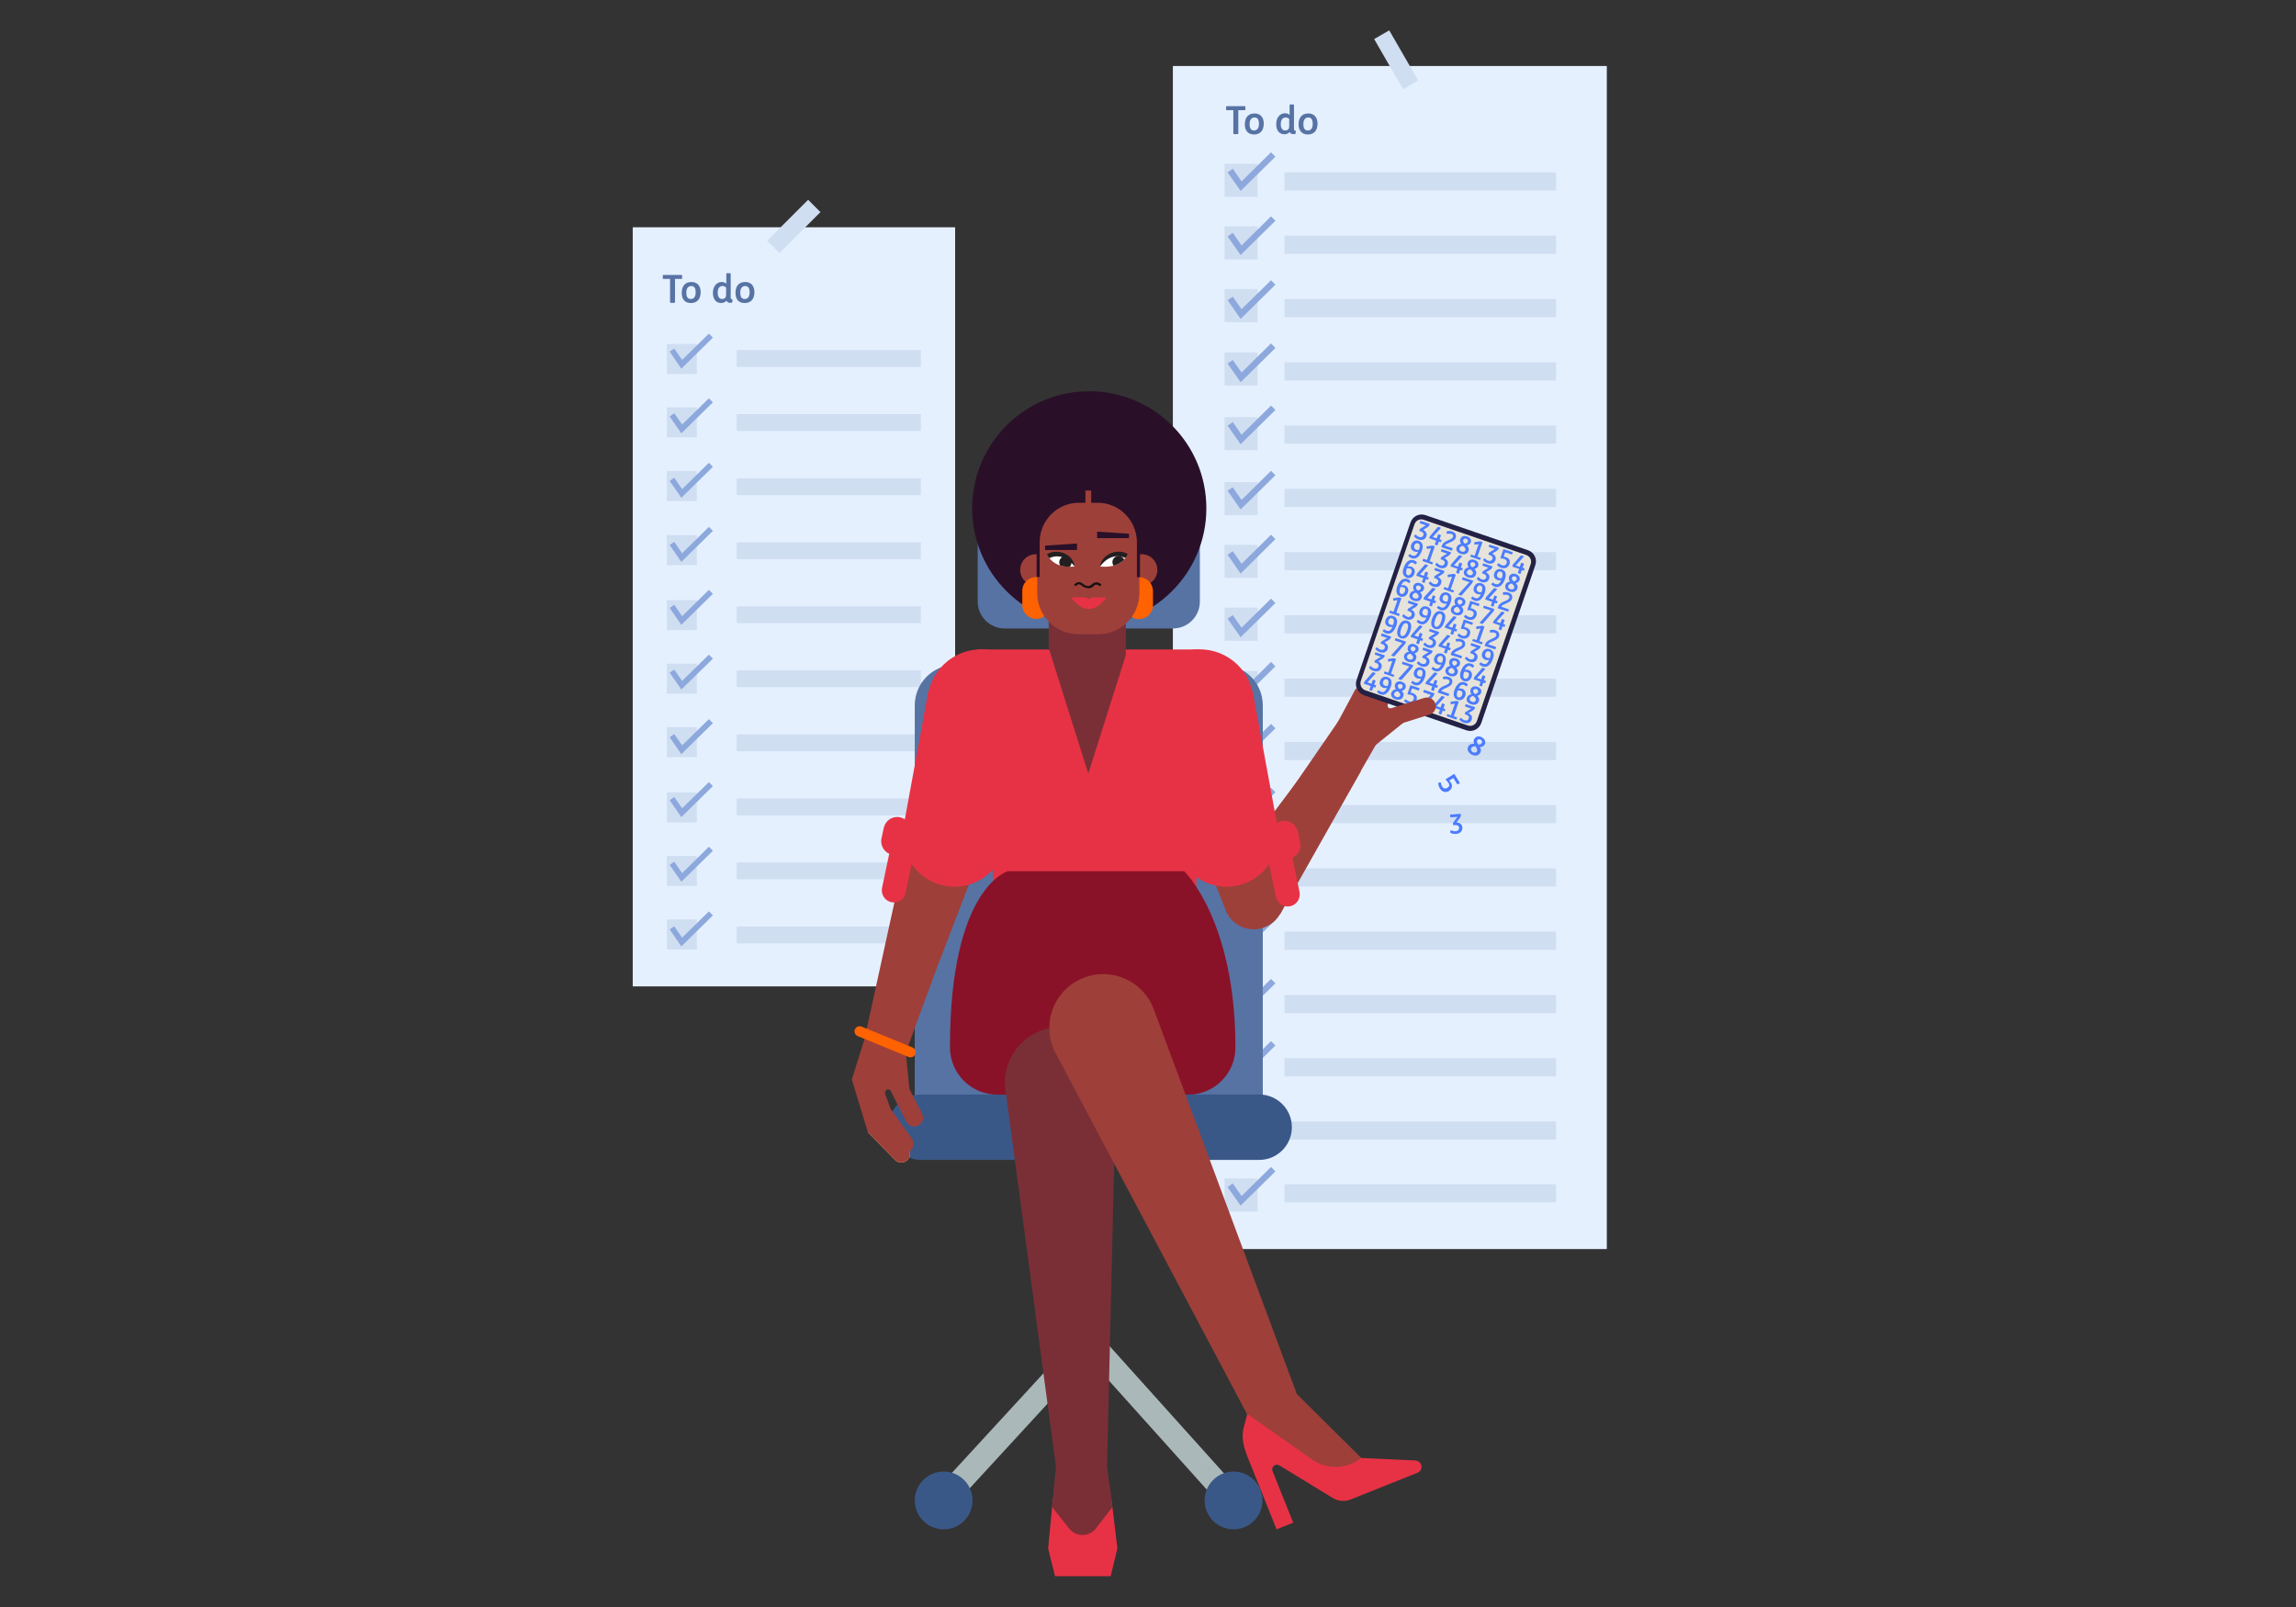 <?xml version="1.0" encoding="utf-8"?>
<!-- Generator: Adobe Illustrator 28.1.0, SVG Export Plug-In . SVG Version: 6.00 Build 0)  -->
<svg version="1.1" xmlns="http://www.w3.org/2000/svg" xmlns:xlink="http://www.w3.org/1999/xlink" x="0px" y="0px"
	 viewBox="0 0 1200 840" style="enable-background:new 0 0 1200 840;" xml:space="preserve">
<rect x="0" y="0" width="1200" height="840" fill="#333333" stroke="none"/>
<style type="text/css">
	.st0{fill:#E5F0FF;}
	.st1{fill:#D0DEF2;}
	.st2{fill:#8DA8DC;}
	.st3{fill:#5773A4;}
	.st4{fill:#ABB8B9;}
	.st5{fill:#3A5887;}
	.st6{fill:#9E403A;}
	.st7{fill:#E73245;}
	.st8{fill:#F0A86B;}
	.st9{fill:#1D1D1B;}
	.st10{fill:#7A2F37;}
	.st11{fill:#891229;}
	.st12{fill:#9E3F39;}
	.st13{fill:#232144;}
	.st14{fill:#E6E3DA;}
	.st15{fill:#4B7CFE;}
	.st16{fill:#291028;}
	.st17{fill:#FF6200;}
	.st18{fill:#171111;}
	.st19{fill:#FFFFFF;}
	.st20{fill:none;}
	.st21{fill:#231F20;}
</style>
<g id="backgound">
	<rect x="330.7" y="118.8" class="st0" width="168.5" height="396.8"/>
	<rect x="385" y="316.9" class="st1" width="96.3" height="8.8"/>
	<rect x="385" y="350.4" class="st1" width="96.3" height="8.8"/>
	<rect x="385" y="183" class="st1" width="96.3" height="8.8"/>
	<rect x="385" y="216.5" class="st1" width="96.3" height="8.8"/>
	<rect x="385" y="250" class="st1" width="96.3" height="8.8"/>
	<rect x="385" y="283.5" class="st1" width="96.3" height="8.8"/>
	<rect x="385" y="383.9" class="st1" width="96.3" height="8.8"/>
	<rect x="385" y="417.4" class="st1" width="96.3" height="8.8"/>
	<rect x="385" y="450.8" class="st1" width="96.3" height="8.8"/>
	<rect x="385" y="484.3" class="st1" width="96.3" height="8.8"/>
	<rect x="348.5" y="313.7" class="st1" width="15.7" height="15.7"/>
	<polygon class="st2" points="356.1,326.6 350,317.8 352.4,316.1 356.5,322.1 370.5,308.3 372.6,310.4 	"/>
	<rect x="348.5" y="380.1" class="st1" width="15.7" height="15.7"/>
	<polygon class="st2" points="356.1,394.2 350,385.4 352.4,383.7 356.5,389.6 370.5,375.9 372.6,378 	"/>
	<rect x="348.5" y="179.8" class="st1" width="15.7" height="15.7"/>
	<polygon class="st2" points="356.1,192.7 350,183.8 352.4,182.2 356.5,188.1 370.5,174.4 372.6,176.5 	"/>
	<rect x="348.5" y="212.9" class="st1" width="15.7" height="15.7"/>
	<polygon class="st2" points="356.1,226.5 350,217.7 352.4,216 356.5,221.9 370.5,208.2 372.6,210.3 	"/>
	<rect x="348.5" y="246.2" class="st1" width="15.7" height="15.7"/>
	<polygon class="st2" points="356.1,260.2 350,251.4 352.4,249.7 356.5,255.7 370.5,241.9 372.6,244 	"/>
	<rect x="348.5" y="279.7" class="st1" width="15.7" height="15.7"/>
	<polygon class="st2" points="356.1,293.7 350,284.9 352.4,283.2 356.5,289.2 370.5,275.4 372.6,277.5 	"/>
	<rect x="348.5" y="346.9" class="st1" width="15.7" height="15.7"/>
	<polygon class="st2" points="356.1,360.4 350,351.6 352.4,350 356.5,355.9 370.5,342.2 372.6,344.3 	"/>
	<rect x="348.5" y="414.2" class="st1" width="15.7" height="15.7"/>
	<polygon class="st2" points="356.1,427.1 350,418.3 352.4,416.6 356.5,422.5 370.5,408.8 372.6,410.9 	"/>
	<rect x="348.5" y="447.4" class="st1" width="15.7" height="15.7"/>
	<polygon class="st2" points="356.1,460.9 350,452.1 352.4,450.4 356.5,456.4 370.5,442.6 372.6,444.7 	"/>
	<rect x="348.5" y="480.6" class="st1" width="15.7" height="15.7"/>
	<polygon class="st2" points="356.1,494.7 350,485.8 352.4,484.2 356.5,490.1 370.5,476.4 372.6,478.5 	"/>
	
		<rect x="399.8" y="113.8" transform="matrix(0.707 -0.707 0.707 0.707 37.835 328.054)" class="st1" width="30.3" height="9.1"/>
	<path class="st3" d="M352.8,145.8v12.1c0,0.3-0.1,0.4-0.4,0.4h-1.8c-0.3,0-0.4-0.1-0.4-0.4v-12.1h-3.4c-0.3,0-0.4-0.1-0.4-0.4v-1.3
		c0-0.3,0.1-0.4,0.4-0.4h9.3c0.3,0,0.4,0.1,0.4,0.4v1.3c0,0.3-0.1,0.4-0.4,0.4H352.8z"/>
	<path class="st3" d="M356.3,153.1c0-3.7,1.9-5.7,5.1-5.7c3,0,4.8,2,4.8,5.3c0,3.7-1.9,5.7-5.1,5.7
		C358,158.4,356.3,156.5,356.3,153.1z M363.6,152.8c0-1.9-0.6-3.3-2.3-3.3c-1.6,0-2.6,1.2-2.6,3.5c0,1.9,0.6,3.3,2.3,3.3
		C362.7,156.3,363.6,155.1,363.6,152.8z"/>
	<path class="st3" d="M379.7,157.2c-0.6,0.7-1.8,1.2-2.8,1.2c-2.8,0-4.3-2.2-4.3-5.3c0-3.6,2.1-5.7,4.6-5.7c0.9,0,1.9,0.3,2.4,0.9
		v-5.2c0-0.2,0.1-0.3,0.3-0.3h1.7c0.2,0,0.3,0.1,0.3,0.3v12.5c0,0.5,0.1,0.7,0.6,0.8c0.2,0,0.3,0.1,0.3,0.3v1c0,0.2-0.1,0.4-0.3,0.5
		c-0.2,0.1-0.6,0.1-1,0.1C380.8,158.3,380.1,158,379.7,157.2z M379.6,150.4c-0.5-0.6-1.3-0.9-2-0.9c-1.5,0-2.5,1.2-2.5,3.5
		c0,1.8,0.7,3.3,2.3,3.3c0.6,0,1.2-0.2,1.6-0.6c0.4-0.4,0.5-1,0.5-2.2V150.4z"/>
	<path class="st3" d="M384.4,153.1c0-3.7,1.9-5.7,5.1-5.7c3,0,4.8,2,4.8,5.3c0,3.7-1.9,5.7-5.1,5.7
		C386.1,158.4,384.4,156.5,384.4,153.1z M391.8,152.8c0-1.9-0.6-3.3-2.3-3.3c-1.6,0-2.6,1.2-2.6,3.5c0,1.9,0.6,3.3,2.3,3.3
		C390.8,156.3,391.8,155.1,391.8,152.8z"/>
	<rect x="613" y="34.5" class="st0" width="226.8" height="618.4"/>
	<path class="st3" d="M647.2,57.6v12.1c0,0.3-0.1,0.4-0.4,0.4H645c-0.3,0-0.4-0.1-0.4-0.4V57.6h-3.4c-0.3,0-0.4-0.1-0.4-0.4v-1.3
		c0-0.3,0.1-0.4,0.4-0.4h9.3c0.3,0,0.4,0.1,0.4,0.4v1.3c0,0.3-0.1,0.4-0.4,0.4H647.2z"/>
	<path class="st3" d="M650.6,65c0-3.7,1.9-5.7,5.1-5.7c3,0,4.8,2,4.8,5.3c0,3.7-1.9,5.7-5.1,5.7C652.3,70.3,650.6,68.3,650.6,65z
		 M658,64.7c0-1.9-0.6-3.3-2.3-3.3c-1.6,0-2.6,1.2-2.6,3.5c0,1.9,0.6,3.3,2.3,3.3C657,68.2,658,67,658,64.7z"/>
	<path class="st3" d="M674.1,69c-0.6,0.7-1.8,1.2-2.8,1.2c-2.8,0-4.3-2.2-4.3-5.3c0-3.6,2.1-5.7,4.6-5.7c0.9,0,1.9,0.3,2.4,0.9v-5.2
		c0-0.2,0.1-0.3,0.3-0.3h1.7c0.2,0,0.3,0.1,0.3,0.3v12.5c0,0.5,0.1,0.7,0.6,0.8c0.2,0,0.3,0.1,0.3,0.3v1c0,0.2-0.1,0.4-0.3,0.5
		c-0.2,0.1-0.6,0.1-1,0.1C675.1,70.1,674.4,69.8,674.1,69z M673.9,62.3c-0.5-0.6-1.3-0.9-2-0.9c-1.5,0-2.5,1.2-2.5,3.5
		c0,1.8,0.7,3.3,2.3,3.3c0.6,0,1.2-0.2,1.6-0.6c0.4-0.4,0.5-1,0.5-2.2V62.3z"/>
	<path class="st3" d="M678.7,65c0-3.7,1.9-5.7,5.1-5.7c3,0,4.8,2,4.8,5.3c0,3.7-1.9,5.7-5.1,5.7C680.5,70.3,678.7,68.3,678.7,65z
		 M686.1,64.7c0-1.9-0.6-3.3-2.3-3.3c-1.6,0-2.6,1.2-2.6,3.5c0,1.9,0.6,3.3,2.3,3.3C685.2,68.2,686.1,67,686.1,64.7z"/>
	<rect x="640" y="218" class="st1" width="17.3" height="17.3"/>
	<polygon class="st2" points="648.4,232.2 641.6,222.5 644.3,220.6 648.9,227.2 664.3,212 666.6,214.3 	"/>
	<polygon class="st2" points="648.4,398.7 641.6,388.9 644.3,387.1 648.9,393.6 664.3,378.4 666.6,380.7 	"/>
	<rect x="671.3" y="387.8" class="st1" width="142" height="9.5"/>
	<rect x="640" y="350.7" class="st1" width="17.3" height="17.3"/>
	<polygon class="st2" points="648.4,366.2 641.6,356.5 644.3,354.6 648.9,361.2 664.3,346 666.6,348.3 	"/>
	<rect x="671.3" y="255.5" class="st1" width="142" height="9.5"/>
	<rect x="671.3" y="288.6" class="st1" width="142" height="9.5"/>
	<rect x="671.3" y="321.6" class="st1" width="142" height="9.5"/>
	<rect x="671.3" y="354.7" class="st1" width="142" height="9.5"/>
	<polygon class="st2" points="648.4,564.4 641.6,554.6 644.3,552.8 648.9,559.4 664.3,544.2 666.6,546.5 	"/>
	<rect x="671.3" y="553.1" class="st1" width="142" height="9.5"/>
	<polygon class="st2" points="648.4,598 641.6,588.2 644.3,586.4 648.9,592.9 664.3,577.7 666.6,580.1 	"/>
	<rect x="671.3" y="586.2" class="st1" width="142" height="9.5"/>
	<rect x="640" y="616" class="st1" width="17.3" height="17.3"/>
	<polygon class="st2" points="648.4,630.2 641.6,620.5 644.3,618.6 648.9,625.2 664.3,610 666.6,612.3 	"/>
	<rect x="671.3" y="619" class="st1" width="142" height="9.5"/>
	<polygon class="st2" points="648.4,432 641.6,422.3 644.3,420.4 648.9,427 664.3,411.8 666.6,414.1 	"/>
	<polygon class="st2" points="648.4,498.8 641.6,489.1 644.3,487.2 648.9,493.8 664.3,478.6 666.6,480.9 	"/>
	<polygon class="st2" points="648.4,531.9 641.6,522.2 644.3,520.3 648.9,526.9 664.3,511.7 666.6,514 	"/>
	<rect x="671.3" y="420.8" class="st1" width="142" height="9.5"/>
	<rect x="671.3" y="453.9" class="st1" width="142" height="9.5"/>
	<rect x="671.3" y="487" class="st1" width="142" height="9.5"/>
	<rect x="671.3" y="520.1" class="st1" width="142" height="9.5"/>
	<polygon class="st2" points="648.4,465.5 641.6,455.7 644.3,453.9 648.9,460.5 664.3,445.3 666.6,447.6 	"/>
	<rect x="671.3" y="222.4" class="st1" width="142" height="9.5"/>
	<rect x="640" y="85.6" class="st1" width="17.3" height="17.3"/>
	<polygon class="st2" points="648.4,99.8 641.6,90.1 644.3,88.2 648.9,94.8 664.3,79.6 666.6,81.9 	"/>
	<rect x="640" y="151.1" class="st1" width="17.3" height="17.3"/>
	<polygon class="st2" points="648.4,166.7 641.6,156.9 644.3,155.1 648.9,161.6 664.3,146.5 666.6,148.8 	"/>
	<rect x="640" y="184.2" class="st1" width="17.3" height="17.3"/>
	<polygon class="st2" points="648.4,199.8 641.6,190 644.3,188.2 648.9,194.7 664.3,179.5 666.6,181.9 	"/>
	<rect x="671.3" y="90.1" class="st1" width="142" height="9.5"/>
	<rect x="671.3" y="123.2" class="st1" width="142" height="9.5"/>
	<rect x="671.3" y="156.3" class="st1" width="142" height="9.5"/>
	<rect x="671.3" y="189.4" class="st1" width="142" height="9.5"/>
	<rect x="640" y="118.3" class="st1" width="17.3" height="17.3"/>
	<polygon class="st2" points="648.4,133.3 641.6,123.6 644.3,121.7 648.9,128.3 664.3,113.1 666.6,115.4 	"/>
	<rect x="640" y="252" class="st1" width="17.3" height="17.3"/>
	<polygon class="st2" points="648.4,266.3 641.6,256.5 644.3,254.7 648.9,261.3 664.3,246.1 666.6,248.4 	"/>
	<rect x="640" y="317.6" class="st1" width="17.3" height="17.3"/>
	<polygon class="st2" points="648.4,333.1 641.6,323.4 644.3,321.5 648.9,328.1 664.3,312.9 666.6,315.2 	"/>
	<rect x="640" y="284.8" class="st1" width="17.3" height="17.3"/>
	<polygon class="st2" points="648.4,299.8 641.6,290 644.3,288.1 648.9,294.7 664.3,279.5 666.6,281.8 	"/>
	
		<rect x="714.6" y="26.7" transform="matrix(-0.5 -0.866 0.866 -0.5 1067.528 678.853)" class="st1" width="30.3" height="9.1"/>
</g>
<g id="chair">
	<path class="st3" d="M613.1,328.5H525c-7.7,0-14-6.3-14-14V278c0-7.7,6.3-14,14-14h88.1c7.7,0,14,6.3,14,14v36.5
		C627.1,322.2,620.8,328.5,613.1,328.5z"/>
	<path class="st3" d="M638.8,347.5H499.3c-11.7,0-21.2,9.5-21.2,21.2v203.6c0,11.7,9.5,21.2,21.2,21.2h139.5
		c11.7,0,21.2-9.5,21.2-21.2V368.7C660,357,650.5,347.5,638.8,347.5z"/>
	<rect x="563.1" y="589.2" class="st4" width="12.3" height="111.8"/>
	<polygon class="st4" points="497.4,788.2 488.3,779.9 569.3,691.8 648.5,779.9 639.3,788.2 569.2,710.1 	"/>
	<path class="st5" d="M658.1,572.1H481.4c-9.5,0-17.1,7.7-17.1,17.1v0c0,9.5,7.7,17.1,17.1,17.1h176.7c9.5,0,17.1-7.7,17.1-17.1v0
		C675.2,579.7,667.5,572.1,658.1,572.1z"/>
	<ellipse class="st5" cx="644.7" cy="784.3" rx="15.1" ry="15.1"/>
	<ellipse class="st5" cx="493.2" cy="784.3" rx="15.1" ry="15.1"/>
</g>
<g id="arm_with_luggage">
	<polygon class="st6" points="673.8,468.3 719.9,387.9 699.6,376.8 660.5,433.6 	"/>
	<polygon class="st6" points="639.5,459.5 690.5,391.7 711.2,403.2 669,478 	"/>
	<path class="st7" d="M655.1,369.6c1.2-15.5-10.4-28.9-25.9-30.1c-15.5-1.2-28.9,10.4-30.1,25.9c-1.2,15.5,17.7,39.3,17.7,39.3
		S654,385,655.1,369.6"/>
	<path class="st8" d="M474.2,606.4L474.2,606.4c-1.8,1.8-4.8,1.7-6.5-0.1l-14.2-14.6l6.6-6.4l14.2,14.6
		C476.1,601.7,476,604.6,474.2,606.4"/>
	<polygon class="st7" points="519.5,465.4 510.7,339.5 626.9,339.5 625.2,465.4 	"/>
	<path class="st9" d="M493.9,548.4"/>
	<polygon class="st10" points="568.8,404.4 588.4,342.5 588.4,324.8 548.1,324.5 548.1,338.8 	"/>
	<path class="st7" d="M484.8,369.6c-1.2-15.5,10.4-28.9,25.9-30.1c15.5-1.2,28.9,10.4,30.1,25.9c1.2,15.5-17.7,39.3-17.7,39.3
		S485.9,385,484.8,369.6"/>
	<path class="st11" d="M645.7,547.5c0-66.6-26.8-92.1-26.8-92.1h-92.2c0,0-30.2,8.4-30.2,91.8v0.3c0,13.6,11.1,24.7,24.7,24.7H621
		C634.6,572.2,645.7,561.2,645.7,547.5L645.7,547.5z"/>
	<path class="st12" d="M489.6,506.1l44.8-116.5L488,378.2l-26.6,121.1l0,0l-9.6,44l-6.6,20.9l0,0h0l8.3,27.4l0,0l14.2,14.6
		c1.8,1.8,4.7,1.9,6.5,0.1c1.2-1.2,1.6-2.9,1.2-4.5c0.1,0,0.1-0.1,0.2-0.1c2.1-1.5,2.6-4.4,1.1-6.4l-11.3-15.8
		c-1.1-3.1-2.3-6.3-2.7-7.5c-0.6-1.9,1.2-3.3,2.6-2.2l2.9,5.7c0.1,0.2,0.1,0.3,0.1,0.3l0-0.1l5.4,10.6c1.2,2.3,3.9,3.2,6.2,2
		c2.3-1.2,3.2-3.9,2-6.2l-6.6-12.9l-1.9-19.1L489.6,506.1L489.6,506.1z"/>
	<path class="st12" d="M733.1,368.3c0,0-3.9,1.6-5.3,2c-2.7,0.7-3.5-2.3-1.4-3.3c1.4-0.7,6-2.7,9.3-4.3c-8.4,0.5-21.9-1-21.9-1
		l9.6,15.7L733.1,368.3z"/>
	
		<rect x="709.1" y="352.8" transform="matrix(0.888 -0.461 0.461 0.888 -83.311 373.445)" class="st12" width="28.7" height="9.2"/>
	<path class="st7" d="M761.5,341.8l-1.4,1.9c0,0,0,0-0.1,0.1c-0.5,0.4-1.2,0.5-1.8,0.2l-3.4-1.4c-0.6-0.2-1-0.8-1-1.4l0,0
		c0-0.1,0.1-0.3,0.2-0.3c1.2,0,5.7-0.2,7.3,0.5C761.6,341.4,761.6,341.6,761.5,341.8z"/>
	<path class="st6" d="M640.6,475.8l-34.3-86.2l46.4-11.4l18.1,88.6c1.7,8.3-3.5,16.5-11.8,18.5l0,0
		C651.4,487.2,643.5,483.2,640.6,475.8z"/>
	<path class="st7" d="M667.6,431.6l-13-70.8l-70.4,27.8l33.1,60.8c5.9,10.8,18.3,16.3,30.2,13.3l0,0
		C661.3,459.3,670.2,445.6,667.6,431.6z"/>
	<path class="st7" d="M674,448.8L674,448.8c-3.9,0.8-7.6-1.6-8.5-5.5l-1.2-5.6c-0.8-3.9,1.6-7.6,5.5-8.5l0,0
		c3.9-0.8,7.6,1.6,8.5,5.5l1.2,5.6C680.4,444.2,677.9,448,674,448.8z"/>
	<path class="st7" d="M674.3,473.7L674.3,473.7c3.4-0.7,5.6-4.1,4.9-7.5l-5.5-26.1l-12.3,2.6l5.5,26.1
		C667.5,472.2,670.9,474.4,674.3,473.7z"/>
	<polygon class="st6" points="714.8,392.8 733.7,377.6 708.6,359.9 697.4,380.8 	"/>
	<path class="st13" d="M709,355.5l28.2-82.4c1.1-3.2,4.6-5,7.9-3.8l53.5,18.3c3.2,1.1,5,4.6,3.8,7.9l-28.2,82.4
		c-1.1,3.2-4.6,5-7.9,3.8l-53.5-18.3C709.6,362.2,707.9,358.7,709,355.5z"/>
	<path class="st14" d="M711.2,356l28.1-82c0.7-2,2.8-3,4.8-2.3l53.6,18.4c2,0.7,3,2.8,2.3,4.8l-28.1,82c-0.7,2-2.8,3-4.8,2.3
		l-53.6-18.4C711.6,360.1,710.6,358,711.2,356z"/>
	<path class="st15" d="M747.1,273.8c0.2,0.1,0.2,0.1,0.1,0.3l-0.1,0.4c-0.2,0.5-0.4,0.6-0.9,1l-2.4,1.5c1.4,0.6,2.2,1.8,1.7,3.3
		c-0.6,1.8-2.3,2.3-4.1,1.7c-1-0.3-1.9-1-2.3-1.6c-0.1-0.1-0.1-0.2,0-0.3l0.6-0.6c0.1-0.1,0.2-0.1,0.3,0c0.5,0.5,1,1,1.8,1.2
		c0.9,0.3,1.8,0,2.1-0.9c0.4-1.2-0.4-1.7-1.5-2.1l-0.5-0.2c-0.2-0.1-0.2-0.1-0.1-0.2l0.2-0.5c0.1-0.3,0.2-0.4,0.4-0.5l2.8-1.7
		l-3.1-1.1c-0.1,0-0.2-0.1-0.1-0.2l0.3-0.9c0-0.1,0.1-0.2,0.3-0.1L747.1,273.8z"/>
	<path class="st15" d="M751.4,275.5c0.1-0.1,0.2-0.1,0.4-0.1l1.1,0.4c0.1,0,0.2,0.1,0.1,0.3l-4.2,4.6l2.1,0.7l0.7-2
		c0-0.1,0.1-0.2,0.3-0.1l1.1,0.4c0.1,0,0.2,0.1,0.1,0.2l-0.7,2l0.9,0.3c0.1,0,0.2,0.1,0.1,0.2l-0.3,0.9c0,0.1-0.1,0.2-0.2,0.1
		l-0.9-0.3l-0.7,1.9c0,0.1-0.1,0.2-0.2,0.1l-1.1-0.4c-0.1,0-0.2-0.1-0.1-0.2l0.7-1.9l-3.5-1.2c-0.1,0-0.2-0.1-0.1-0.2l0.2-0.5
		c0.1-0.3,0.1-0.4,0.3-0.6L751.4,275.5z"/>
	<path class="st15" d="M759.1,286.5c0.1,0,0.2,0.1,0.1,0.3l-0.3,0.9c0,0.1-0.1,0.2-0.2,0.1l-5.1-1.7c-0.2-0.1-0.2-0.1-0.2-0.3
		l0.2-0.6c1-2.9,5.1-2.7,5.8-4.5c0.3-0.8-0.1-1.4-0.9-1.6c-0.7-0.2-1.4-0.2-2,0c-0.1,0-0.2,0-0.3-0.2l-0.2-0.8c0-0.2,0-0.2,0.2-0.3
		c0.8-0.3,1.8-0.3,2.7,0c1,0.3,1.6,0.8,1.9,1.5c0.2,0.5,0.3,1.2,0,1.9c-0.8,2.2-4.9,2.5-5.6,4L759.1,286.5z"/>
	<path class="st15" d="M761.3,286.1c0.4-1.1,1.3-1.7,2.4-1.8c-0.5-0.6-0.8-1.5-0.5-2.5c0.5-1.5,2.1-2,3.6-1.4
		c1.4,0.5,2.4,1.7,1.9,3.1c-0.3,0.9-1.1,1.4-2,1.6c0.7,0.7,1.3,1.7,0.8,2.9c-0.6,1.7-2.3,2.1-4.1,1.5
		C761.9,289,760.7,287.7,761.3,286.1z M765.9,287.6c0.3-0.9-0.5-1.6-1.3-2.3c-0.8,0.1-1.5,0.5-1.8,1.2c-0.3,0.8,0.2,1.5,1.1,1.8
		C764.8,288.6,765.6,288.3,765.9,287.6z M767.2,283.1c0.2-0.6-0.2-1.3-0.9-1.5c-0.7-0.2-1.4,0.1-1.6,0.7c-0.2,0.7,0.3,1.3,0.9,1.9
		C766.3,284,767,283.7,767.2,283.1z"/>
	<path class="st15" d="M774.7,283.3c0.1,0,0.2,0.1,0.1,0.2l-2.6,7.5l1.6,0.5c0.1,0,0.2,0.1,0.1,0.3l-0.3,0.8c0,0.1-0.1,0.2-0.2,0.1
		l-4.8-1.7c-0.1,0-0.2-0.1-0.1-0.2l0.3-0.8c0-0.1,0.1-0.2,0.2-0.1l1.7,0.6l2.1-6.1l-1.9,0.3c-0.2,0-0.3,0-0.3-0.2l-0.1-0.8
		c0-0.2,0-0.3,0.2-0.3l2.6-0.4c0.3,0,0.5,0,0.9,0.1L774.7,283.3z"/>
	<path class="st15" d="M783.2,286.2c0.2,0.1,0.2,0.1,0.1,0.3l-0.1,0.4c-0.2,0.5-0.4,0.6-0.9,1l-2.4,1.5c1.4,0.6,2.2,1.8,1.7,3.3
		c-0.6,1.8-2.3,2.3-4.1,1.7c-1-0.3-1.9-1-2.3-1.6c-0.1-0.1-0.1-0.2,0-0.3l0.6-0.6c0.1-0.1,0.2-0.1,0.3,0c0.5,0.5,1,1,1.8,1.2
		c0.9,0.3,1.8,0,2.1-0.9c0.4-1.2-0.4-1.7-1.5-2.1l-0.5-0.2c-0.1-0.1-0.2-0.1-0.1-0.2l0.2-0.5c0.1-0.3,0.2-0.4,0.4-0.5l2.8-1.7
		l-3.1-1.1c-0.1,0-0.2-0.1-0.1-0.2l0.3-0.9c0-0.1,0.1-0.2,0.2-0.1L783.2,286.2z"/>
	<path class="st15" d="M787.2,291.3c0.8,0.3,1.4,0.8,1.7,1.4c0.3,0.6,0.3,1.4,0,2.2c-0.7,1.9-2.4,2.5-4.3,1.9
		c-0.9-0.3-1.7-0.8-2.1-1.4c-0.1-0.1-0.1-0.2,0-0.3l0.6-0.6c0.1-0.1,0.2-0.1,0.3,0c0.4,0.4,1,0.8,1.7,1c1.2,0.4,2-0.2,2.3-1.1
		c0.4-1.1-0.1-1.8-1.1-2.2c-0.6-0.2-1.1-0.3-1.9-0.3c-0.1,0-0.2-0.1-0.2-0.2l1.5-4.5c0-0.1,0.1-0.2,0.3-0.1l4.5,1.5
		c0.1,0,0.2,0.1,0.1,0.2l-0.3,0.9c0,0.1-0.1,0.2-0.3,0.1l-3.3-1.1l-0.8,2.2C786.4,291.1,786.8,291.2,787.2,291.3z"/>
	<path class="st15" d="M794.8,290.4c0.1-0.1,0.2-0.1,0.4-0.1l1.1,0.4c0.1,0,0.2,0.1,0.1,0.3l-4.2,4.6l2.1,0.7l0.7-2
		c0-0.1,0.1-0.2,0.3-0.1l1.1,0.4c0.1,0,0.2,0.1,0.1,0.2l-0.7,2l0.9,0.3c0.1,0,0.2,0.1,0.1,0.2l-0.3,0.9c0,0.1-0.1,0.2-0.2,0.1
		l-0.9-0.3l-0.7,1.9c0,0.1-0.1,0.2-0.2,0.1l-1.1-0.4c-0.1,0-0.2-0.1-0.1-0.3l0.7-1.9l-3.5-1.2c-0.1,0-0.2-0.1-0.1-0.2l0.2-0.5
		c0.1-0.3,0.1-0.4,0.3-0.6L794.8,290.4z"/>
	<path class="st15" d="M739.3,288.3c-1.7-0.6-2.3-2.1-1.7-3.6c0.6-1.7,2.1-2.6,3.9-2c2.3,0.8,2.4,2.9,1.7,5c-1,2.8-2.8,4.9-5.3,4.1
		c-0.8-0.3-1.4-0.7-1.8-1.2c-0.1-0.1-0.1-0.2,0.1-0.4l0.5-0.5c0.1-0.1,0.2-0.1,0.3,0c0.3,0.3,0.8,0.6,1.2,0.7c1.5,0.5,2.3-0.5,3-2.1
		C740.7,288.6,739.9,288.5,739.3,288.3z M741.7,287.1c0.5-1.5,0.5-2.7-0.6-3.1c-0.9-0.3-1.6,0.3-1.9,1.1c-0.3,0.9-0.1,1.8,0.9,2.2
		c0.4,0.2,1.1,0.2,1.5,0.1L741.7,287.1z"/>
	<path class="st15" d="M749.7,285.7c0.1,0,0.2,0.1,0.1,0.2l-2.6,7.5l1.6,0.5c0.1,0,0.2,0.1,0.1,0.2l-0.3,0.8c0,0.1-0.1,0.2-0.2,0.1
		l-4.8-1.7c-0.1,0-0.2-0.1-0.1-0.3l0.3-0.8c0-0.1,0.1-0.2,0.3-0.1l1.7,0.6l2.1-6.1l-1.9,0.3c-0.2,0-0.3,0-0.3-0.2l-0.1-0.8
		c0-0.2,0-0.3,0.2-0.3l2.6-0.4c0.3,0,0.5,0,0.9,0.1L749.7,285.7z"/>
	<path class="st15" d="M758.2,288.6c0.2,0.1,0.2,0.1,0.1,0.3l-0.1,0.4c-0.2,0.5-0.4,0.6-0.9,1l-2.4,1.5c1.4,0.6,2.2,1.8,1.7,3.3
		c-0.6,1.8-2.3,2.3-4.1,1.7c-1-0.3-1.9-1-2.3-1.6c-0.1-0.1-0.1-0.2,0-0.3l0.6-0.6c0.1-0.1,0.2-0.1,0.3,0c0.5,0.5,1,1,1.8,1.2
		c0.9,0.3,1.8,0,2.1-0.9c0.4-1.2-0.4-1.7-1.5-2.1l-0.5-0.2c-0.1-0.1-0.2-0.1-0.1-0.2l0.2-0.5c0.1-0.3,0.2-0.4,0.4-0.5l2.8-1.7
		l-3.1-1.1c-0.1,0-0.2-0.1-0.1-0.2l0.3-0.9c0-0.1,0.1-0.2,0.2-0.1L758.2,288.6z"/>
	<path class="st15" d="M762.5,290.3c0.1-0.1,0.2-0.1,0.4-0.1l1.1,0.4c0.1,0,0.2,0.1,0.1,0.3l-4.2,4.6l2.1,0.7l0.7-2
		c0-0.1,0.1-0.2,0.3-0.1l1.1,0.4c0.1,0,0.2,0.1,0.1,0.2l-0.7,2l0.9,0.3c0.1,0,0.2,0.1,0.1,0.2l-0.3,0.9c0,0.1-0.1,0.2-0.2,0.1
		l-0.9-0.3l-0.6,1.9c0,0.1-0.1,0.2-0.2,0.1l-1.1-0.4c-0.1,0-0.2-0.1-0.1-0.3l0.6-1.9l-3.5-1.2c-0.1,0-0.2-0.1-0.1-0.2l0.2-0.5
		c0.1-0.3,0.1-0.4,0.3-0.6L762.5,290.3z"/>
	<path class="st15" d="M765.2,298.4c0.4-1.1,1.3-1.7,2.4-1.8c-0.5-0.6-0.8-1.5-0.5-2.5c0.5-1.5,2.1-2,3.6-1.4
		c1.4,0.5,2.4,1.7,1.9,3.1c-0.3,0.9-1.1,1.4-2,1.6c0.7,0.7,1.3,1.7,0.8,2.9c-0.6,1.7-2.3,2.1-4.1,1.5
		C765.7,301.3,764.6,300,765.2,298.4z M769.8,299.9c0.3-0.9-0.5-1.6-1.3-2.3c-0.8,0.1-1.5,0.5-1.8,1.2c-0.3,0.8,0.2,1.5,1.1,1.8
		C768.6,300.9,769.5,300.6,769.8,299.9z M771,295.4c0.2-0.6-0.2-1.3-0.9-1.5c-0.7-0.2-1.4,0.1-1.6,0.7c-0.2,0.7,0.3,1.3,0.9,1.9
		C770.1,296.3,770.8,296,771,295.4z"/>
	<path class="st15" d="M779.9,296c0.2,0.1,0.2,0.1,0.1,0.3l-0.1,0.4c-0.2,0.5-0.4,0.6-0.9,1l-2.4,1.5c1.4,0.6,2.2,1.8,1.7,3.3
		c-0.6,1.8-2.3,2.3-4.1,1.7c-1-0.3-1.9-1-2.3-1.6c-0.1-0.1-0.1-0.2,0-0.3l0.6-0.6c0.1-0.1,0.2-0.1,0.3,0c0.5,0.5,1,1,1.8,1.2
		c0.9,0.3,1.8,0,2.1-0.9c0.4-1.2-0.4-1.7-1.5-2.1l-0.5-0.2c-0.1-0.1-0.2-0.1-0.1-0.2l0.2-0.5c0.1-0.3,0.2-0.4,0.4-0.5l2.8-1.7
		l-3.1-1.1c-0.1,0-0.2-0.1-0.1-0.2l0.3-0.9c0-0.1,0.1-0.2,0.2-0.1L779.9,296z"/>
	<path class="st15" d="M782.7,303.2c-1.7-0.6-2.3-2.1-1.7-3.6c0.6-1.7,2.1-2.6,3.9-2c2.3,0.8,2.4,2.9,1.7,5c-1,2.8-2.8,4.9-5.3,4.1
		c-0.8-0.3-1.4-0.7-1.8-1.2c-0.1-0.1-0.1-0.2,0.1-0.4l0.5-0.5c0.1-0.1,0.2-0.1,0.3,0c0.3,0.3,0.8,0.6,1.2,0.7c1.5,0.5,2.3-0.5,3-2.1
		C784,303.4,783.2,303.4,782.7,303.2z M785,301.9c0.5-1.5,0.5-2.7-0.6-3.1c-0.9-0.3-1.6,0.3-1.9,1.1c-0.3,0.9-0.1,1.8,0.9,2.2
		c0.4,0.2,1.1,0.2,1.5,0.1L785,301.9z"/>
	<path class="st15" d="M786.8,305.8c0.4-1.1,1.3-1.7,2.4-1.8c-0.5-0.6-0.8-1.5-0.5-2.5c0.5-1.5,2.1-2,3.6-1.4
		c1.4,0.5,2.4,1.7,1.9,3.1c-0.3,0.9-1.1,1.4-2,1.6c0.7,0.7,1.3,1.7,0.8,2.9c-0.6,1.7-2.3,2.1-4.1,1.5
		C787.4,308.7,786.3,307.4,786.8,305.8z M791.4,307.3c0.3-0.9-0.5-1.6-1.3-2.3c-0.8,0.1-1.5,0.5-1.8,1.2c-0.3,0.8,0.2,1.5,1.1,1.8
		C790.3,308.3,791.2,308,791.4,307.3z M792.7,302.8c0.2-0.6-0.2-1.3-0.9-1.5c-0.7-0.2-1.4,0.1-1.6,0.7c-0.2,0.7,0.3,1.3,0.9,1.9
		C791.8,303.7,792.5,303.4,792.7,302.8z"/>
	<path class="st15" d="M733.6,296.9c1-3,3-4.9,5.4-4c0.7,0.2,1.2,0.6,1.5,1.1c0.1,0.1,0.1,0.2-0.1,0.4l-0.5,0.5
		c-0.1,0.1-0.2,0.1-0.3,0c-0.3-0.3-0.7-0.5-1-0.7c-1.3-0.5-2.2,0.5-2.9,1.9c0.6-0.1,1.3-0.1,1.9,0.1c1.6,0.6,2.2,2.1,1.6,3.7
		c-0.6,1.7-2.2,2.7-4,2.1C733.1,301,732.8,299.1,733.6,296.9z M737.7,299.3c0.3-0.9,0.2-1.8-0.8-2.1c-0.5-0.2-1.1-0.2-1.6-0.1
		l-0.1,0.4c-0.5,1.5-0.5,2.8,0.6,3.2C736.6,300.9,737.4,300.2,737.7,299.3z"/>
	<path class="st15" d="M744.7,295.1c0.1-0.1,0.2-0.1,0.4-0.1l1.1,0.4c0.1,0,0.2,0.1,0.1,0.3l-4.2,4.6l2.1,0.7l0.7-2
		c0-0.1,0.1-0.2,0.3-0.1l1.1,0.4c0.1,0,0.2,0.1,0.1,0.2l-0.7,2l0.9,0.3c0.1,0,0.2,0.1,0.1,0.2l-0.3,0.9c0,0.1-0.1,0.2-0.3,0.1
		l-0.9-0.3l-0.6,1.9c0,0.1-0.1,0.2-0.2,0.1l-1.1-0.4c-0.1,0-0.2-0.1-0.1-0.2l0.7-1.9l-3.5-1.2c-0.1,0-0.2-0.1-0.1-0.3l0.2-0.5
		c0.1-0.3,0.1-0.4,0.3-0.6L744.7,295.1z"/>
	<path class="st15" d="M754.8,298.4c0.2,0.1,0.2,0.1,0.1,0.3l-0.1,0.4c-0.2,0.5-0.4,0.6-0.9,1l-2.4,1.5c1.4,0.6,2.2,1.8,1.7,3.3
		c-0.6,1.8-2.3,2.3-4.1,1.7c-1-0.3-1.9-1-2.3-1.6c-0.1-0.1-0.1-0.2,0-0.3l0.6-0.6c0.1-0.1,0.2-0.1,0.3,0c0.5,0.5,1,1,1.8,1.2
		c0.9,0.3,1.8,0,2.1-0.9c0.4-1.2-0.4-1.7-1.5-2.1l-0.5-0.2c-0.1-0.1-0.2-0.1-0.1-0.2l0.2-0.5c0.1-0.3,0.2-0.4,0.4-0.5l2.8-1.7
		l-3.1-1.1c-0.1,0-0.2-0.1-0.1-0.2l0.3-0.9c0-0.1,0.1-0.2,0.3-0.1L754.8,298.4z"/>
	<path class="st15" d="M760.7,300.4c0.1,0,0.2,0.1,0.1,0.2l-2.6,7.5l1.6,0.5c0.1,0,0.2,0.1,0.1,0.2l-0.3,0.8c0,0.1-0.1,0.2-0.2,0.1
		l-4.8-1.7c-0.1,0-0.2-0.1-0.1-0.2l0.3-0.8c0-0.1,0.1-0.2,0.3-0.1l1.7,0.6l2.1-6.1l-1.9,0.3c-0.2,0-0.3,0-0.3-0.2l-0.1-0.8
		c0-0.2,0-0.3,0.2-0.3l2.6-0.4c0.3,0,0.5,0,0.9,0.1L760.7,300.4z"/>
	<path class="st15" d="M769.8,303.5c0.1,0,0.2,0.1,0.1,0.2l-0.2,0.6c-0.1,0.2-0.2,0.4-0.4,0.7l-5.4,6.2c-0.1,0.1-0.2,0.2-0.4,0.1
		l-1.1-0.4c-0.2-0.1-0.2-0.2-0.1-0.3l5.7-6.3l-3.8-1.3c-0.1,0-0.2-0.1-0.1-0.2l0.3-0.9c0-0.1,0.1-0.2,0.3-0.1L769.8,303.5z"/>
	<path class="st15" d="M772.1,310.5c-1.7-0.6-2.3-2.1-1.7-3.6c0.6-1.7,2.1-2.6,3.9-2c2.3,0.8,2.4,2.9,1.7,5c-1,2.8-2.8,4.9-5.3,4.1
		c-0.8-0.3-1.4-0.7-1.8-1.2c-0.1-0.1-0.1-0.2,0.1-0.4l0.5-0.5c0.1-0.1,0.2-0.1,0.3,0c0.3,0.3,0.8,0.6,1.2,0.7c1.5,0.5,2.3-0.5,3-2.1
		C773.5,310.8,772.7,310.7,772.1,310.5z M774.4,309.2c0.5-1.5,0.5-2.7-0.6-3.1c-0.9-0.3-1.6,0.3-1.9,1.1c-0.3,0.9-0.1,1.8,0.9,2.2
		c0.4,0.2,1.1,0.2,1.5,0.1L774.4,309.2z"/>
	<path class="st15" d="M780.8,307.5c0.1-0.1,0.2-0.1,0.4-0.1l1.1,0.4c0.1,0,0.2,0.1,0.1,0.3l-4.2,4.6l2.1,0.7l0.7-2
		c0-0.1,0.1-0.2,0.2-0.1l1.1,0.4c0.1,0,0.2,0.1,0.1,0.2l-0.7,2l0.9,0.3c0.1,0,0.2,0.1,0.1,0.2l-0.3,0.9c0,0.1-0.1,0.2-0.3,0.1
		l-0.9-0.3l-0.6,1.9c0,0.1-0.1,0.2-0.2,0.1l-1.1-0.4c-0.1,0-0.2-0.1-0.1-0.2l0.7-1.9l-3.5-1.2c-0.1,0-0.2-0.1-0.1-0.3l0.2-0.5
		c0.1-0.3,0.1-0.4,0.3-0.6L780.8,307.5z"/>
	<path class="st15" d="M788.5,318.5c0.1,0,0.2,0.1,0.1,0.2l-0.3,0.9c0,0.1-0.1,0.2-0.3,0.1L783,318c-0.2-0.1-0.2-0.1-0.2-0.3
		l0.2-0.6c1-2.9,5.1-2.7,5.8-4.5c0.3-0.8-0.1-1.4-0.9-1.6c-0.7-0.2-1.4-0.2-2,0c-0.1,0-0.2,0-0.3-0.2l-0.2-0.8c0-0.2,0-0.2,0.2-0.3
		c0.8-0.3,1.8-0.3,2.7,0c1,0.3,1.6,0.8,1.9,1.5c0.2,0.5,0.3,1.2,0,1.9c-0.8,2.2-4.9,2.5-5.6,4L788.5,318.5z"/>
	<path class="st15" d="M730.2,306.7c1-2.9,3-4.9,5.4-4c0.7,0.2,1.2,0.6,1.5,1.1c0.1,0.1,0.1,0.2-0.1,0.4l-0.5,0.5
		c-0.1,0.1-0.2,0.1-0.3,0c-0.3-0.3-0.7-0.5-1-0.7c-1.3-0.5-2.2,0.5-2.9,1.9c0.6-0.1,1.3-0.1,1.9,0.1c1.6,0.6,2.2,2.1,1.6,3.7
		c-0.6,1.7-2.2,2.7-4,2.1C729.7,310.9,729.5,308.9,730.2,306.7z M734.3,309.1c0.3-0.9,0.2-1.8-0.8-2.1c-0.5-0.2-1.1-0.2-1.6-0.1
		l-0.1,0.4c-0.5,1.5-0.5,2.8,0.6,3.2C733.2,310.7,734,310,734.3,309.1z"/>
	<path class="st15" d="M736.8,310.6c0.4-1.1,1.3-1.7,2.4-1.8c-0.5-0.6-0.8-1.5-0.5-2.5c0.5-1.5,2.1-2,3.6-1.4
		c1.4,0.5,2.4,1.7,1.9,3.1c-0.3,0.9-1.1,1.4-2,1.6c0.7,0.7,1.3,1.7,0.8,2.9c-0.6,1.7-2.3,2.1-4.1,1.5
		C737.3,313.5,736.2,312.2,736.8,310.6z M741.4,312.1c0.3-0.9-0.5-1.6-1.3-2.3c-0.8,0.1-1.5,0.5-1.8,1.2c-0.3,0.8,0.2,1.5,1.1,1.8
		C740.2,313.1,741.1,312.8,741.4,312.1z M742.6,307.6c0.2-0.6-0.2-1.3-0.9-1.5c-0.7-0.2-1.4,0.1-1.6,0.7c-0.2,0.7,0.3,1.3,0.9,1.9
		C741.7,308.5,742.4,308.2,742.6,307.6z"/>
	<path class="st15" d="M748.6,307.4c0.1-0.1,0.2-0.1,0.4-0.1l1.1,0.4c0.1,0,0.2,0.1,0.1,0.3l-4.2,4.6l2.1,0.7l0.7-2
		c0-0.1,0.1-0.2,0.2-0.1l1.1,0.4c0.1,0,0.2,0.1,0.1,0.2l-0.7,2l0.9,0.3c0.1,0,0.2,0.1,0.1,0.2l-0.3,0.9c0,0.1-0.1,0.2-0.2,0.1
		L749,315l-0.6,1.9c0,0.1-0.1,0.2-0.2,0.1l-1.1-0.4c-0.1,0-0.2-0.1-0.1-0.2l0.6-1.9l-3.5-1.2c-0.1,0-0.2-0.1-0.1-0.3l0.2-0.5
		c0.1-0.3,0.1-0.4,0.3-0.6L748.6,307.4z"/>
	<path class="st15" d="M754.3,315.4c-1.7-0.6-2.3-2.1-1.7-3.6c0.6-1.7,2.1-2.6,3.9-2c2.3,0.8,2.4,2.9,1.7,5c-1,2.8-2.8,4.9-5.3,4.1
		c-0.8-0.3-1.4-0.7-1.8-1.2c-0.1-0.1-0.1-0.2,0.1-0.4l0.5-0.5c0.1-0.1,0.2-0.1,0.3,0c0.3,0.3,0.8,0.6,1.2,0.7c1.5,0.5,2.3-0.5,3-2.1
		C755.6,315.6,754.9,315.6,754.3,315.4z M756.6,314.1c0.5-1.5,0.5-2.7-0.6-3.1c-0.9-0.3-1.6,0.3-1.9,1.1c-0.3,0.9-0.1,1.8,0.9,2.2
		c0.4,0.2,1.1,0.2,1.5,0.1L756.6,314.1z"/>
	<path class="st15" d="M758.4,318c0.4-1.1,1.3-1.7,2.4-1.8c-0.5-0.6-0.8-1.5-0.5-2.5c0.5-1.5,2.1-2,3.6-1.4c1.4,0.5,2.4,1.7,1.9,3.1
		c-0.3,0.9-1.1,1.4-2,1.6c0.7,0.7,1.3,1.7,0.8,2.9c-0.6,1.7-2.3,2.1-4.1,1.5C759,320.9,757.9,319.6,758.4,318z M763,319.5
		c0.3-0.9-0.5-1.6-1.3-2.3c-0.8,0.1-1.5,0.5-1.8,1.2c-0.3,0.8,0.2,1.5,1.1,1.8C761.9,320.5,762.8,320.2,763,319.5z M764.3,315
		c0.2-0.6-0.2-1.3-0.9-1.5c-0.7-0.2-1.4,0.1-1.6,0.7c-0.2,0.7,0.3,1.3,0.9,1.9C763.4,315.9,764.1,315.6,764.3,315z"/>
	<path class="st15" d="M769.9,318.3c0.8,0.3,1.4,0.8,1.7,1.4c0.3,0.6,0.3,1.4,0,2.2c-0.7,1.9-2.4,2.5-4.3,1.9
		c-0.9-0.3-1.7-0.8-2.1-1.4c-0.1-0.1-0.1-0.2,0-0.3l0.6-0.6c0.1-0.1,0.2-0.1,0.3,0c0.4,0.4,1,0.8,1.7,1c1.2,0.4,2-0.2,2.3-1.1
		c0.4-1.1-0.1-1.8-1.1-2.2c-0.6-0.2-1.2-0.3-1.9-0.3c-0.1,0-0.2-0.1-0.2-0.2l1.5-4.5c0-0.1,0.1-0.2,0.2-0.1l4.5,1.5
		c0.1,0,0.2,0.1,0.1,0.2l-0.3,0.9c0,0.1-0.1,0.2-0.2,0.1l-3.3-1.1l-0.8,2.2C769.1,318,769.5,318.1,769.9,318.3z"/>
	<path class="st15" d="M780.9,318.3c0.1,0,0.2,0.1,0.1,0.2l-0.2,0.6c-0.1,0.2-0.2,0.4-0.4,0.7l-5.4,6.2c-0.1,0.1-0.2,0.2-0.4,0.1
		l-1.1-0.4c-0.2-0.1-0.2-0.2-0.1-0.3l5.7-6.3l-3.8-1.3c-0.1,0-0.2-0.1-0.1-0.2l0.3-0.9c0-0.1,0.1-0.2,0.2-0.1L780.9,318.3z"/>
	<path class="st15" d="M784.7,319.8c0.1-0.1,0.2-0.1,0.4-0.1l1.1,0.4c0.1,0,0.2,0.1,0.1,0.3l-4.2,4.6l2.1,0.7l0.7-2
		c0-0.1,0.1-0.2,0.3-0.1l1.1,0.4c0.1,0,0.2,0.1,0.1,0.2l-0.7,2l0.9,0.3c0.1,0,0.2,0.1,0.1,0.2l-0.3,0.9c0,0.1-0.1,0.2-0.2,0.1
		l-0.9-0.3l-0.6,1.9c0,0.1-0.1,0.2-0.2,0.1l-1.1-0.4c-0.1,0-0.2-0.1-0.1-0.2l0.6-1.9l-3.5-1.2c-0.1,0-0.2-0.1-0.1-0.2l0.2-0.5
		c0.1-0.3,0.1-0.4,0.3-0.6L784.7,319.8z"/>
	<path class="st15" d="M732.3,312.6c0.1,0,0.2,0.1,0.1,0.2l-2.6,7.5l1.6,0.5c0.1,0,0.2,0.1,0.1,0.3l-0.3,0.8c0,0.1-0.1,0.2-0.2,0.1
		l-4.8-1.7c-0.1,0-0.2-0.1-0.1-0.2l0.3-0.8c0-0.1,0.1-0.2,0.2-0.1l1.7,0.6l2.1-6.1l-1.9,0.3c-0.2,0-0.3,0-0.3-0.2l-0.1-0.8
		c0-0.2,0-0.3,0.2-0.3l2.6-0.4c0.3,0,0.5,0,0.9,0.1L732.3,312.6z"/>
	<path class="st15" d="M740.9,315.5c0.2,0.1,0.2,0.1,0.1,0.3l-0.1,0.4c-0.2,0.5-0.4,0.6-0.9,1l-2.4,1.5c1.4,0.6,2.2,1.8,1.7,3.3
		c-0.6,1.8-2.3,2.3-4.1,1.7c-1-0.3-1.9-1-2.3-1.6c-0.1-0.1-0.1-0.2,0-0.3l0.6-0.6c0.1-0.1,0.2-0.1,0.3,0c0.5,0.5,1,1,1.8,1.2
		c0.9,0.3,1.8,0,2.1-0.9c0.4-1.2-0.4-1.7-1.5-2.1l-0.5-0.2c-0.2-0.1-0.2-0.1-0.1-0.2l0.2-0.5c0.1-0.3,0.2-0.4,0.4-0.5l2.8-1.7
		l-3.1-1.1c-0.1,0-0.2-0.1-0.1-0.2l0.3-0.9c0-0.1,0.1-0.2,0.2-0.1L740.9,315.5z"/>
	<path class="st15" d="M743.7,322.7c-1.7-0.6-2.3-2.1-1.7-3.6c0.6-1.7,2.1-2.6,3.9-2c2.3,0.8,2.4,2.9,1.7,5c-1,2.8-2.8,4.9-5.3,4.1
		c-0.8-0.3-1.4-0.7-1.8-1.2c-0.1-0.1-0.1-0.2,0.1-0.4l0.5-0.5c0.1-0.1,0.2-0.1,0.3,0c0.3,0.3,0.8,0.6,1.2,0.7c1.5,0.5,2.3-0.5,3-2.1
		C745.1,322.9,744.3,322.9,743.7,322.7z M746,321.4c0.5-1.5,0.5-2.7-0.6-3.1c-0.9-0.3-1.6,0.3-1.9,1.1c-0.3,0.9-0.1,1.8,0.9,2.2
		c0.4,0.2,1.1,0.2,1.5,0.1L746,321.4z"/>
	<path class="st15" d="M748.5,323.3c1.1-3.1,2.8-4.4,4.9-3.7c1.9,0.6,2.5,2.5,1.5,5.4c-1.1,3.1-2.8,4.4-4.9,3.7
		C748.1,328.1,747.5,326.3,748.5,323.3z M753.3,324.6c0.7-2.2,0.6-3.4-0.4-3.7c-1.1-0.4-2,0.7-2.8,2.9c-0.7,2.2-0.6,3.4,0.4,3.8
		C751.6,327.9,752.5,326.8,753.3,324.6z"/>
	<path class="st15" d="M759.6,322.2c0.1-0.1,0.2-0.1,0.4-0.1l1.1,0.4c0.1,0,0.2,0.1,0.1,0.3l-4.2,4.6l2.1,0.7l0.7-2
		c0-0.1,0.1-0.2,0.2-0.1l1.1,0.4c0.1,0,0.2,0.1,0.1,0.2l-0.7,2l0.9,0.3c0.1,0,0.2,0.1,0.1,0.2l-0.3,0.9c0,0.1-0.1,0.2-0.2,0.1
		l-0.9-0.3l-0.6,1.9c0,0.1-0.1,0.2-0.2,0.1l-1.1-0.4c-0.1,0-0.2-0.1-0.1-0.2l0.6-1.9l-3.5-1.2c-0.1,0-0.2-0.1-0.1-0.2l0.2-0.5
		c0.1-0.3,0.1-0.4,0.3-0.6L759.6,322.2z"/>
	<path class="st15" d="M766.5,328.1c0.8,0.3,1.4,0.8,1.7,1.4c0.3,0.6,0.3,1.4,0,2.2c-0.7,1.9-2.4,2.5-4.3,1.9
		c-0.9-0.3-1.7-0.8-2.1-1.4c-0.1-0.1-0.1-0.2,0-0.3l0.6-0.6c0.1-0.1,0.2-0.1,0.3,0c0.4,0.4,1,0.8,1.7,1c1.2,0.4,2-0.2,2.3-1.1
		c0.4-1.1-0.1-1.8-1.1-2.2c-0.6-0.2-1.1-0.3-1.9-0.3c-0.1,0-0.2-0.1-0.2-0.2l1.5-4.5c0-0.1,0.1-0.2,0.2-0.1l4.5,1.5
		c0.1,0,0.2,0.1,0.1,0.2l-0.3,0.9c0,0.1-0.1,0.2-0.2,0.1l-3.3-1.1l-0.8,2.2C765.7,327.8,766.1,327.9,766.5,328.1z"/>
	<path class="st15" d="M775.7,327.5c0.1,0,0.2,0.1,0.1,0.2l-2.6,7.5l1.6,0.5c0.1,0,0.2,0.1,0.1,0.2l-0.3,0.8c0,0.1-0.1,0.2-0.2,0.1
		l-4.8-1.7c-0.1,0-0.2-0.1-0.1-0.2l0.3-0.8c0-0.1,0.1-0.2,0.2-0.1l1.7,0.6l2.1-6.1l-1.9,0.3c-0.2,0-0.3,0-0.3-0.2l-0.1-0.8
		c0-0.2,0-0.3,0.2-0.3l2.6-0.4c0.3,0,0.5,0,0.9,0.1L775.7,327.5z"/>
	<path class="st15" d="M781.8,338.1c0.1,0,0.2,0.1,0.1,0.3l-0.3,0.9c0,0.1-0.1,0.2-0.3,0.1l-5.1-1.7c-0.2-0.1-0.2-0.1-0.2-0.3
		l0.2-0.6c1-2.9,5.1-2.7,5.8-4.5c0.3-0.8-0.1-1.4-0.9-1.6c-0.7-0.2-1.4-0.2-2,0c-0.1,0-0.2,0-0.3-0.2l-0.2-0.8c0-0.2,0-0.2,0.2-0.3
		c0.8-0.3,1.8-0.3,2.7,0c1,0.3,1.6,0.8,1.9,1.5c0.2,0.5,0.3,1.2,0,1.9c-0.8,2.2-4.9,2.5-5.6,4L781.8,338.1z"/>
	<path class="st15" d="M725.9,327.6c-1.7-0.6-2.3-2.1-1.7-3.6c0.6-1.7,2.1-2.6,3.9-2c2.3,0.8,2.4,2.9,1.7,5c-1,2.8-2.8,4.9-5.3,4.1
		c-0.8-0.3-1.4-0.7-1.8-1.2c-0.1-0.1-0.1-0.2,0.1-0.4l0.5-0.5c0.1-0.1,0.2-0.1,0.3,0c0.3,0.3,0.8,0.6,1.2,0.7c1.5,0.5,2.3-0.5,3-2.1
		C727.3,327.8,726.5,327.8,725.9,327.6z M728.2,326.3c0.5-1.5,0.5-2.7-0.6-3.1c-0.9-0.3-1.6,0.3-1.9,1.1c-0.3,0.9-0.1,1.8,0.9,2.2
		c0.4,0.2,1.1,0.2,1.5,0.1L728.2,326.3z"/>
	<path class="st15" d="M730.7,328.2c1.1-3.1,2.8-4.4,4.9-3.7c1.9,0.6,2.5,2.5,1.5,5.4c-1.1,3.1-2.8,4.4-4.9,3.7
		C730.3,333,729.7,331.1,730.7,328.2z M735.5,329.5c0.7-2.2,0.6-3.4-0.4-3.7c-1.1-0.4-2,0.7-2.8,2.9c-0.7,2.2-0.6,3.4,0.4,3.8
		C733.7,332.7,734.7,331.7,735.5,329.5z"/>
	<path class="st15" d="M741.8,327c0.1-0.1,0.2-0.1,0.4-0.1l1.1,0.4c0.1,0,0.2,0.1,0.1,0.3l-4.2,4.6l2.1,0.7l0.7-2
		c0-0.1,0.1-0.2,0.2-0.1l1.1,0.4c0.1,0,0.2,0.1,0.1,0.3l-0.7,2l0.9,0.3c0.1,0,0.2,0.1,0.1,0.2l-0.3,0.9c0,0.1-0.1,0.2-0.2,0.1
		l-0.9-0.3l-0.7,1.9c0,0.1-0.1,0.2-0.2,0.1l-1.1-0.4c-0.1,0-0.2-0.1-0.1-0.2l0.7-1.9l-3.5-1.2c-0.1,0-0.2-0.1-0.1-0.2l0.2-0.5
		c0.1-0.3,0.1-0.4,0.3-0.6L741.8,327z"/>
	<path class="st15" d="M752,330.3c0.2,0.1,0.2,0.1,0.1,0.3L752,331c-0.2,0.5-0.4,0.6-0.9,1l-2.4,1.5c1.4,0.6,2.2,1.8,1.7,3.3
		c-0.6,1.8-2.3,2.3-4.1,1.7c-1-0.3-1.9-1-2.3-1.6c-0.1-0.1-0.1-0.2,0-0.3l0.6-0.6c0.1-0.1,0.2-0.1,0.3,0c0.5,0.5,1,1,1.8,1.2
		c0.9,0.3,1.8,0,2.1-0.9c0.4-1.2-0.4-1.7-1.5-2.1l-0.5-0.2c-0.2-0.1-0.2-0.1-0.1-0.2l0.2-0.5c0.1-0.3,0.2-0.4,0.4-0.5l2.8-1.7
		l-3.1-1.1c-0.1,0-0.2-0.1-0.1-0.2l0.3-0.9c0-0.1,0.1-0.2,0.3-0.1L752,330.3z"/>
	<path class="st15" d="M756.3,332c0.1-0.1,0.2-0.1,0.4-0.1l1.1,0.4c0.1,0,0.2,0.1,0.1,0.3l-4.2,4.6l2.1,0.7l0.7-2
		c0-0.1,0.1-0.2,0.2-0.1l1.1,0.4c0.1,0,0.2,0.1,0.1,0.2l-0.7,2l0.9,0.3c0.1,0,0.2,0.1,0.1,0.2l-0.3,0.9c0,0.1-0.1,0.2-0.2,0.1
		l-0.9-0.3l-0.7,1.9c0,0.1-0.1,0.2-0.2,0.1l-1.1-0.4c-0.1,0-0.2-0.1-0.1-0.2l0.7-1.9l-3.5-1.2c-0.1,0-0.2-0.1-0.1-0.2l0.2-0.5
		c0.1-0.3,0.1-0.4,0.3-0.6L756.3,332z"/>
	<path class="st15" d="M764,342.9c0.1,0,0.2,0.1,0.1,0.2l-0.3,0.9c0,0.1-0.1,0.2-0.3,0.1l-5.1-1.7c-0.2-0.1-0.2-0.1-0.2-0.3l0.2-0.6
		c1-2.9,5.1-2.7,5.8-4.5c0.3-0.8-0.1-1.4-0.9-1.6c-0.7-0.2-1.4-0.2-2,0c-0.1,0-0.2,0-0.3-0.2l-0.2-0.8c0-0.2,0-0.2,0.2-0.3
		c0.8-0.3,1.8-0.3,2.7,0c1,0.3,1.6,0.8,1.9,1.5c0.2,0.5,0.3,1.2,0,1.9c-0.8,2.2-4.9,2.5-5.6,4L764,342.9z"/>
	<path class="st15" d="M773.7,337.7c0.2,0.1,0.2,0.1,0.1,0.3l-0.1,0.4c-0.2,0.5-0.4,0.6-0.9,1l-2.4,1.5c1.4,0.6,2.2,1.8,1.7,3.3
		c-0.6,1.8-2.3,2.3-4.1,1.7c-1-0.3-1.9-1-2.3-1.6c-0.1-0.1-0.1-0.2,0-0.3l0.6-0.6c0.1-0.1,0.2-0.1,0.3,0c0.5,0.5,1,1,1.8,1.2
		c0.9,0.3,1.8,0,2.1-0.9c0.4-1.2-0.4-1.7-1.5-2.1l-0.5-0.2c-0.2-0.1-0.2-0.1-0.1-0.2l0.2-0.5c0.1-0.3,0.2-0.4,0.4-0.5l2.8-1.7
		l-3.1-1.1c-0.1,0-0.2-0.1-0.1-0.2l0.3-0.9c0-0.1,0.1-0.2,0.2-0.1L773.7,337.7z"/>
	<path class="st15" d="M776.4,344.9c-1.7-0.6-2.3-2.1-1.7-3.6c0.6-1.7,2.1-2.6,3.9-2c2.3,0.8,2.4,2.9,1.7,5c-1,2.8-2.8,4.9-5.3,4.1
		c-0.8-0.3-1.4-0.7-1.8-1.2c-0.1-0.1-0.1-0.2,0.1-0.4l0.5-0.5c0.1-0.1,0.2-0.1,0.3,0c0.3,0.3,0.8,0.6,1.2,0.7c1.5,0.5,2.3-0.5,3-2.1
		C777.8,345.1,777,345.1,776.4,344.9z M778.8,343.6c0.5-1.5,0.5-2.7-0.6-3.1c-0.9-0.3-1.6,0.3-1.9,1.1c-0.3,0.9-0.1,1.8,0.9,2.2
		c0.4,0.2,1.1,0.2,1.5,0.1L778.8,343.6z"/>
	<path class="st15" d="M726.9,332.7c0.2,0.1,0.2,0.1,0.1,0.3l-0.1,0.4c-0.2,0.5-0.4,0.6-0.9,1l-2.4,1.5c1.4,0.6,2.2,1.8,1.7,3.3
		c-0.6,1.8-2.3,2.3-4.1,1.7c-1-0.3-1.9-1-2.3-1.6c-0.1-0.1-0.1-0.2,0-0.3l0.6-0.6c0.1-0.1,0.2-0.1,0.3,0c0.5,0.5,1,1,1.8,1.2
		c0.9,0.3,1.8,0,2.1-0.9c0.4-1.2-0.4-1.7-1.5-2.1l-0.5-0.2c-0.2-0.1-0.2-0.1-0.1-0.2l0.2-0.5c0.1-0.3,0.2-0.4,0.4-0.5l2.8-1.7
		l-3.1-1.1c-0.1,0-0.2-0.1-0.1-0.3l0.3-0.9c0-0.1,0.1-0.2,0.2-0.1L726.9,332.7z"/>
	<path class="st15" d="M734.7,335.3c0.1,0,0.2,0.1,0.1,0.2l-0.2,0.6c-0.1,0.2-0.2,0.4-0.4,0.7l-5.4,6.2c-0.1,0.1-0.2,0.2-0.4,0.1
		l-1.1-0.4c-0.2-0.1-0.2-0.2-0.1-0.3l5.7-6.3l-3.8-1.3c-0.1,0-0.2-0.1-0.1-0.2l0.3-0.9c0-0.1,0.1-0.2,0.2-0.1L734.7,335.3z"/>
	<path class="st15" d="M733.9,342.5c0.4-1.1,1.3-1.7,2.4-1.8c-0.5-0.6-0.8-1.5-0.5-2.5c0.5-1.5,2.1-2,3.6-1.4
		c1.5,0.5,2.4,1.7,1.9,3.1c-0.3,0.9-1.1,1.4-2,1.6c0.7,0.7,1.3,1.7,0.8,2.9c-0.6,1.7-2.3,2.1-4.1,1.5
		C734.5,345.4,733.4,344.1,733.9,342.5z M738.5,344c0.3-0.9-0.5-1.6-1.3-2.3c-0.8,0.1-1.5,0.5-1.8,1.2c-0.3,0.8,0.2,1.5,1.1,1.8
		C737.4,345,738.3,344.7,738.5,344z M739.8,339.5c0.2-0.6-0.2-1.3-0.9-1.5c-0.7-0.2-1.4,0.1-1.6,0.7c-0.2,0.7,0.3,1.3,0.9,1.9
		C738.9,340.4,739.6,340.1,739.8,339.5z"/>
	<path class="st15" d="M748.6,340.1c0.2,0.1,0.2,0.1,0.1,0.3l-0.1,0.4c-0.2,0.5-0.4,0.6-0.9,1l-2.4,1.5c1.4,0.6,2.2,1.8,1.7,3.3
		c-0.6,1.8-2.3,2.3-4.1,1.7c-1-0.3-1.9-1-2.3-1.6c-0.1-0.1-0.1-0.2,0-0.3l0.6-0.6c0.1-0.1,0.2-0.1,0.3,0c0.5,0.5,1,1,1.8,1.2
		c0.9,0.3,1.8,0,2.1-0.9c0.4-1.2-0.4-1.7-1.5-2.1l-0.5-0.2c-0.2-0.1-0.2-0.1-0.1-0.2l0.2-0.5c0.1-0.3,0.2-0.4,0.4-0.5l2.8-1.7
		l-3.1-1.1c-0.1,0-0.2-0.1-0.1-0.3l0.3-0.9c0-0.1,0.1-0.2,0.2-0.1L748.6,340.1z"/>
	<path class="st15" d="M751.4,347.3c-1.7-0.6-2.3-2.1-1.7-3.6c0.6-1.7,2.1-2.6,3.9-2c2.3,0.8,2.4,2.9,1.7,5c-1,2.8-2.8,4.9-5.3,4.1
		c-0.8-0.3-1.4-0.7-1.8-1.2c-0.1-0.1-0.1-0.2,0.1-0.4l0.5-0.5c0.1-0.1,0.2-0.1,0.3,0c0.3,0.3,0.8,0.6,1.2,0.7c1.5,0.5,2.3-0.5,3-2.1
		C752.8,347.5,752,347.5,751.4,347.3z M753.8,346c0.5-1.5,0.5-2.7-0.6-3.1c-0.9-0.3-1.6,0.3-1.9,1.1c-0.3,0.9-0.1,1.8,0.9,2.2
		c0.4,0.2,1.1,0.2,1.5,0.1L753.8,346z"/>
	<path class="st15" d="M755.6,349.9c0.4-1.1,1.3-1.7,2.4-1.8c-0.5-0.6-0.8-1.5-0.5-2.5c0.5-1.5,2.1-2,3.6-1.4
		c1.5,0.5,2.4,1.7,1.9,3.1c-0.3,0.9-1.1,1.4-2,1.6c0.7,0.7,1.3,1.7,0.8,2.9c-0.6,1.7-2.3,2.1-4.1,1.5
		C756.1,352.8,755,351.5,755.6,349.9z M760.2,351.4c0.3-0.9-0.5-1.6-1.3-2.3c-0.8,0.1-1.5,0.5-1.8,1.2c-0.3,0.8,0.2,1.5,1.1,1.8
		C759.1,352.4,759.9,352.1,760.2,351.4z M761.5,346.9c0.2-0.6-0.2-1.3-0.9-1.5c-0.7-0.2-1.4,0.1-1.6,0.7c-0.2,0.7,0.3,1.3,0.9,1.9
		C760.6,347.8,761.2,347.5,761.5,346.9z"/>
	<path class="st15" d="M763.5,350.9c1-2.9,3-4.9,5.4-4c0.7,0.2,1.2,0.6,1.5,1.1c0.1,0.1,0.1,0.2-0.1,0.4l-0.5,0.5
		c-0.1,0.1-0.2,0.1-0.3,0c-0.3-0.3-0.7-0.5-1-0.7c-1.3-0.5-2.2,0.5-2.9,1.9c0.6-0.1,1.3-0.1,1.9,0.1c1.6,0.6,2.2,2.1,1.6,3.7
		c-0.6,1.7-2.2,2.7-4,2.1C763,355.1,762.7,353.2,763.5,350.9z M767.6,353.4c0.3-0.9,0.2-1.8-0.8-2.1c-0.5-0.2-1.1-0.2-1.6-0.1
		l-0.1,0.4c-0.5,1.5-0.5,2.8,0.6,3.2C766.5,354.9,767.3,354.3,767.6,353.4z"/>
	<path class="st15" d="M774.6,349.2c0.1-0.1,0.2-0.1,0.4-0.1l1.1,0.4c0.1,0,0.2,0.1,0.1,0.3l-4.2,4.6l2.1,0.7l0.7-2
		c0-0.1,0.1-0.2,0.3-0.1l1.1,0.4c0.1,0,0.2,0.1,0.1,0.2l-0.7,2l0.9,0.3c0.1,0,0.2,0.1,0.1,0.2l-0.3,0.9c0,0.1-0.1,0.2-0.2,0.1
		l-0.9-0.3l-0.6,1.9c0,0.1-0.1,0.2-0.2,0.1l-1.1-0.4c-0.1,0-0.2-0.1-0.1-0.2l0.6-1.9l-3.5-1.2c-0.1,0-0.2-0.1-0.1-0.2l0.2-0.5
		c0.1-0.3,0.1-0.4,0.3-0.6L774.6,349.2z"/>
	<path class="st15" d="M723.6,342.5c0.2,0.1,0.2,0.1,0.1,0.3l-0.1,0.4c-0.2,0.5-0.4,0.6-0.9,1l-2.4,1.5c1.4,0.6,2.2,1.8,1.7,3.3
		c-0.6,1.8-2.3,2.3-4.1,1.7c-1-0.3-1.9-1-2.3-1.6c-0.1-0.1-0.1-0.2,0-0.3l0.6-0.6c0.1-0.1,0.2-0.1,0.3,0c0.5,0.5,1,1,1.8,1.2
		c0.9,0.3,1.8,0,2.1-0.9c0.4-1.2-0.4-1.7-1.5-2.1l-0.5-0.2c-0.2-0.1-0.2-0.1-0.1-0.2l0.2-0.5c0.1-0.3,0.2-0.4,0.4-0.5l2.8-1.7
		l-3.1-1.1c-0.1,0-0.2-0.1-0.1-0.2l0.3-0.9c0-0.1,0.1-0.2,0.2-0.1L723.6,342.5z"/>
	<path class="st15" d="M729.5,344.5c0.1,0,0.2,0.1,0.1,0.2l-2.6,7.5l1.6,0.5c0.1,0,0.2,0.1,0.1,0.2l-0.3,0.8c0,0.1-0.1,0.2-0.2,0.1
		l-4.8-1.7c-0.1,0-0.2-0.1-0.1-0.2l0.3-0.8c0-0.1,0.1-0.2,0.3-0.1l1.7,0.6l2.1-6.1l-1.9,0.3c-0.2,0-0.3,0-0.3-0.2l-0.1-0.8
		c0-0.2,0-0.3,0.2-0.3l2.6-0.4c0.3,0,0.5,0,0.9,0.1L729.5,344.5z"/>
	<path class="st15" d="M738.5,347.6c0.1,0,0.2,0.1,0.1,0.2l-0.2,0.6c-0.1,0.2-0.2,0.4-0.4,0.7l-5.4,6.2c-0.1,0.1-0.2,0.2-0.4,0.1
		L731,355c-0.2-0.1-0.2-0.2-0.1-0.3l5.7-6.3l-3.8-1.3c-0.1,0-0.2-0.1-0.1-0.2l0.3-0.9c0-0.1,0.1-0.2,0.2-0.1L738.5,347.6z"/>
	<path class="st15" d="M740.8,354.6c-1.7-0.6-2.3-2.1-1.7-3.6c0.6-1.7,2.1-2.6,3.9-2c2.3,0.8,2.4,2.9,1.7,5c-1,2.8-2.8,4.9-5.3,4.1
		c-0.8-0.3-1.4-0.7-1.8-1.2c-0.1-0.1-0.1-0.2,0.1-0.4l0.5-0.5c0.1-0.1,0.2-0.1,0.3,0c0.3,0.3,0.8,0.6,1.2,0.7c1.5,0.5,2.3-0.5,3-2.1
		C742.2,354.8,741.4,354.8,740.8,354.6z M743.2,353.3c0.5-1.5,0.5-2.7-0.6-3.1c-0.9-0.3-1.6,0.3-1.9,1.1c-0.3,0.9-0.1,1.8,0.9,2.2
		c0.4,0.2,1.1,0.2,1.5,0.1L743.2,353.3z"/>
	<path class="st15" d="M749.6,351.6c0.1-0.1,0.2-0.1,0.4-0.1l1.1,0.4c0.1,0,0.2,0.1,0.1,0.3l-4.2,4.6l2.1,0.7l0.7-2
		c0-0.1,0.1-0.2,0.2-0.1l1.1,0.4c0.1,0,0.2,0.1,0.1,0.2l-0.7,2l0.9,0.3c0.1,0,0.2,0.1,0.1,0.2l-0.3,0.9c0,0.1-0.1,0.2-0.3,0.1
		l-0.9-0.3l-0.6,1.9c0,0.1-0.1,0.2-0.2,0.1l-1.1-0.4c-0.1,0-0.2-0.1-0.1-0.2l0.6-1.9l-3.5-1.2c-0.1,0-0.2-0.1-0.1-0.2l0.2-0.5
		c0.1-0.3,0.1-0.4,0.3-0.6L749.6,351.6z"/>
	<path class="st15" d="M757.3,362.6c0.1,0,0.2,0.1,0.1,0.2l-0.3,0.9c0,0.1-0.1,0.2-0.3,0.1l-5.1-1.7c-0.2-0.1-0.2-0.1-0.2-0.3
		l0.2-0.6c1-2.9,5.1-2.7,5.8-4.5c0.3-0.8-0.1-1.4-0.9-1.6c-0.7-0.2-1.4-0.2-2,0c-0.1,0-0.2,0-0.3-0.2l-0.2-0.8c0-0.2,0-0.2,0.2-0.3
		c0.8-0.3,1.8-0.3,2.7,0c1,0.3,1.6,0.8,1.9,1.5c0.2,0.5,0.3,1.2,0,1.9c-0.8,2.2-4.9,2.5-5.6,4L757.3,362.6z"/>
	<path class="st15" d="M760.2,360.7c1-2.9,3-4.9,5.4-4c0.7,0.2,1.2,0.6,1.5,1.1c0.1,0.1,0.1,0.2-0.1,0.4l-0.5,0.5
		c-0.1,0.1-0.2,0.1-0.3,0c-0.3-0.3-0.7-0.5-1-0.7c-1.3-0.5-2.2,0.5-2.9,1.9c0.6-0.1,1.3-0.1,1.9,0.1c1.6,0.6,2.2,2.1,1.6,3.7
		c-0.6,1.7-2.2,2.7-4,2.1C759.6,364.9,759.4,363,760.2,360.7z M764.2,363.2c0.3-0.9,0.2-1.8-0.8-2.1c-0.5-0.2-1.1-0.2-1.6-0.1
		l-0.1,0.4c-0.5,1.5-0.5,2.8,0.6,3.2C763.1,364.7,763.9,364.1,764.2,363.2z"/>
	<path class="st15" d="M766.7,364.7c0.4-1.1,1.3-1.7,2.4-1.8c-0.6-0.6-0.8-1.5-0.5-2.5c0.5-1.5,2.1-2,3.6-1.4
		c1.4,0.5,2.4,1.7,1.9,3.1c-0.3,0.9-1.1,1.4-2,1.6c0.7,0.7,1.3,1.7,0.8,2.9c-0.6,1.7-2.3,2.1-4.1,1.5
		C767.2,367.6,766.1,366.3,766.7,364.7z M771.3,366.1c0.3-0.9-0.5-1.6-1.3-2.3c-0.8,0.1-1.5,0.5-1.8,1.2c-0.3,0.8,0.2,1.5,1.1,1.8
		C770.2,367.2,771,366.9,771.3,366.1z M772.5,361.7c0.2-0.6-0.2-1.3-0.9-1.5c-0.7-0.2-1.4,0.1-1.6,0.7c-0.2,0.7,0.3,1.3,0.9,1.9
		C771.6,362.6,772.3,362.3,772.5,361.7z"/>
	<path class="st15" d="M717.3,351.5c0.1-0.1,0.2-0.1,0.4-0.1l1.1,0.4c0.1,0,0.2,0.1,0.1,0.3l-4.2,4.6l2.1,0.7l0.7-2
		c0-0.1,0.1-0.2,0.2-0.1l1.1,0.4c0.1,0,0.2,0.1,0.1,0.2l-0.7,2l0.9,0.3c0.1,0,0.2,0.1,0.1,0.2l-0.3,0.9c0,0.1-0.1,0.2-0.2,0.1
		l-0.9-0.3l-0.7,1.9c0,0.1-0.1,0.2-0.2,0.1l-1.1-0.4c-0.1,0-0.2-0.1-0.1-0.2l0.7-1.9l-3.5-1.2c-0.1,0-0.2-0.1-0.1-0.2l0.2-0.5
		c0.1-0.3,0.1-0.4,0.3-0.6L717.3,351.5z"/>
	<path class="st15" d="M723,359.5c-1.7-0.6-2.3-2.1-1.7-3.6c0.6-1.7,2.1-2.6,3.9-2c2.3,0.8,2.4,2.9,1.7,5c-1,2.8-2.8,4.9-5.3,4.1
		c-0.8-0.3-1.4-0.7-1.8-1.2c-0.1-0.1-0.1-0.2,0.1-0.4l0.5-0.5c0.1-0.1,0.2-0.1,0.3,0c0.3,0.3,0.8,0.6,1.2,0.7c1.5,0.5,2.3-0.5,3-2.1
		C724.4,359.7,723.6,359.7,723,359.5z M725.4,358.2c0.5-1.5,0.5-2.7-0.6-3.1c-0.9-0.3-1.6,0.3-1.9,1.1c-0.3,0.9-0.1,1.8,0.9,2.2
		c0.4,0.2,1.1,0.2,1.5,0.1L725.4,358.2z"/>
	<path class="st15" d="M727.2,362.1c0.4-1.1,1.3-1.7,2.4-1.8c-0.5-0.6-0.8-1.5-0.5-2.5c0.5-1.5,2.1-2,3.6-1.4
		c1.5,0.5,2.4,1.7,1.9,3.1c-0.3,0.9-1.1,1.4-2,1.6c0.7,0.7,1.3,1.7,0.8,2.9c-0.6,1.7-2.3,2.1-4.1,1.5
		C727.8,365,726.6,363.7,727.2,362.1z M731.8,363.6c0.3-0.9-0.5-1.6-1.3-2.3c-0.8,0.1-1.5,0.5-1.8,1.2c-0.3,0.8,0.2,1.5,1.1,1.8
		C730.7,364.6,731.5,364.3,731.8,363.6z M733.1,359.1c0.2-0.6-0.2-1.3-0.9-1.5c-0.7-0.2-1.4,0.1-1.6,0.7c-0.2,0.7,0.3,1.3,0.9,1.9
		C732.2,360,732.9,359.7,733.1,359.1z"/>
	<path class="st15" d="M738.6,362.4c0.8,0.3,1.4,0.8,1.7,1.4c0.3,0.6,0.3,1.4,0,2.2c-0.7,1.9-2.4,2.5-4.3,1.9
		c-0.9-0.3-1.7-0.8-2.1-1.4c-0.1-0.1-0.1-0.2,0-0.3l0.6-0.6c0.1-0.1,0.2-0.1,0.3,0c0.4,0.4,1,0.8,1.7,1c1.2,0.4,2-0.2,2.3-1.1
		c0.4-1.1-0.1-1.8-1.1-2.2c-0.6-0.2-1.1-0.3-1.9-0.3c-0.1,0-0.2-0.1-0.2-0.2l1.5-4.5c0-0.1,0.1-0.2,0.2-0.1l4.5,1.5
		c0.1,0,0.2,0.1,0.1,0.2l-0.3,0.9c0,0.1-0.1,0.2-0.3,0.1l-3.3-1.1l-0.8,2.2C737.8,362.1,738.2,362.2,738.6,362.4z"/>
	<path class="st15" d="M749.6,362.4c0.1,0,0.2,0.1,0.1,0.2l-0.2,0.6c-0.1,0.2-0.2,0.4-0.4,0.7l-5.4,6.2c-0.1,0.1-0.2,0.2-0.4,0.1
		l-1.1-0.4c-0.2-0.1-0.2-0.2-0.1-0.3l5.7-6.3l-3.8-1.3c-0.1,0-0.2-0.1-0.1-0.3l0.3-0.9c0-0.1,0.1-0.2,0.2-0.1L749.6,362.4z"/>
	<path class="st15" d="M753.4,363.9c0.1-0.1,0.2-0.1,0.4-0.1l1.1,0.4c0.1,0,0.2,0.1,0.1,0.3l-4.2,4.6l2.1,0.7l0.7-2
		c0-0.1,0.1-0.2,0.3-0.1l1.1,0.4c0.1,0,0.2,0.1,0.1,0.2l-0.7,2l0.9,0.3c0.1,0,0.2,0.1,0.1,0.2l-0.3,0.9c0,0.1-0.1,0.2-0.2,0.1
		l-0.9-0.3l-0.7,1.9c0,0.1-0.1,0.2-0.2,0.1l-1.1-0.4c-0.1,0-0.2-0.1-0.1-0.2l0.7-1.9l-3.5-1.2c-0.1,0-0.2-0.1-0.1-0.2l0.2-0.5
		c0.1-0.3,0.1-0.4,0.3-0.6L753.4,363.9z"/>
	<path class="st15" d="M762.3,366.7c0.1,0,0.2,0.1,0.1,0.2l-2.6,7.5l1.6,0.5c0.1,0,0.2,0.1,0.1,0.3l-0.3,0.8c0,0.1-0.1,0.2-0.2,0.1
		l-4.8-1.7c-0.1,0-0.2-0.1-0.1-0.2l0.3-0.8c0-0.1,0.1-0.2,0.2-0.1l1.7,0.6l2.1-6.1l-1.9,0.3c-0.2,0-0.3,0-0.3-0.2l-0.1-0.8
		c0-0.2,0-0.3,0.2-0.3l2.6-0.4c0.3,0,0.5,0,0.9,0.1L762.3,366.7z"/>
	<path class="st15" d="M770.8,369.6c0.2,0.1,0.2,0.1,0.1,0.3l-0.1,0.4c-0.2,0.5-0.4,0.6-0.9,1l-2.4,1.5c1.4,0.6,2.2,1.8,1.7,3.3
		c-0.6,1.8-2.3,2.3-4.1,1.7c-1-0.3-1.9-1-2.3-1.6c-0.1-0.1-0.1-0.2,0-0.3l0.6-0.6c0.1-0.1,0.2-0.1,0.3,0c0.5,0.5,1,1,1.8,1.2
		c0.9,0.3,1.8,0,2.1-0.9c0.4-1.2-0.4-1.7-1.5-2.1l-0.5-0.2c-0.2-0.1-0.2-0.1-0.1-0.2l0.2-0.5c0.1-0.3,0.2-0.4,0.4-0.5l2.8-1.7
		l-3.1-1.1c-0.1,0-0.2-0.1-0.1-0.2l0.3-0.9c0-0.1,0.1-0.2,0.2-0.1L770.8,369.6z"/>
	<path class="st15" d="M767.5,390c0.7-1,1.8-1.4,3-1.2c-0.4-0.8-0.5-1.8,0.1-2.7c0.9-1.4,2.7-1.5,4.1-0.6c1.4,0.9,2,2.4,1.2,3.8
		c-0.6,0.9-1.6,1.2-2.5,1.1c0.6,0.9,0.9,2.1,0.1,3.3c-1.1,1.6-3,1.6-4.7,0.5C767.3,393.2,766.5,391.6,767.5,390z M771.9,392.8
		c0.5-0.8-0.2-1.8-0.7-2.7c-0.9-0.1-1.7,0.2-2.2,0.8c-0.5,0.8-0.1,1.7,0.6,2.2C770.5,393.6,771.5,393.5,771.9,392.8z M774.4,388.5
		c0.4-0.6,0.2-1.4-0.5-1.8c-0.6-0.4-1.5-0.3-1.8,0.3c-0.4,0.7,0,1.5,0.5,2.2C773.3,389.2,774.1,389.1,774.4,388.5z"/>
	<path class="st15" d="M758.3,409.1c0.5,0.8,0.7,1.6,0.5,2.4c-0.2,0.7-0.7,1.4-1.4,1.9c-1.9,1.2-3.8,0.5-4.9-1.4
		c-0.5-0.9-0.8-1.8-0.8-2.6c0-0.2,0.1-0.2,0.2-0.3l0.9-0.1c0.2,0,0.2,0,0.3,0.2c0.1,0.7,0.3,1.4,0.7,2c0.7,1.1,1.8,1.2,2.7,0.6
		c1.1-0.7,1.2-1.6,0.5-2.6c-0.4-0.6-0.8-1-1.4-1.6c-0.1-0.1-0.1-0.2,0-0.3l4.3-2.7c0.1-0.1,0.2-0.1,0.3,0.1l2.7,4.4
		c0.1,0.1,0.1,0.2-0.1,0.3l-0.9,0.6c-0.1,0.1-0.2,0.1-0.3-0.1l-2-3.2l-2.2,1.3C757.8,408.3,758,408.7,758.3,409.1z"/>
	<path class="st15" d="M763.2,425.4c0.2,0,0.2,0,0.3,0.2l0,0.5c0,0.5-0.1,0.8-0.5,1.4l-1.8,2.4c1.7,0.1,3,0.9,3.1,2.6
		c0.1,2.1-1.4,3.3-3.4,3.4c-1.2,0.1-2.3-0.2-2.9-0.7c-0.1-0.1-0.2-0.2-0.1-0.3l0.3-0.8c0.1-0.2,0.2-0.2,0.3-0.1
		c0.7,0.3,1.4,0.6,2.3,0.5c1.1-0.1,1.8-0.7,1.8-1.7c-0.1-1.3-1-1.6-2.4-1.5l-0.6,0c-0.2,0-0.2,0-0.2-0.2l0-0.6c0-0.3,0-0.4,0.2-0.6
		l2.1-2.9l-3.5,0.2c-0.2,0-0.2-0.1-0.2-0.2l-0.1-1c0-0.1,0-0.2,0.2-0.2L763.2,425.4z"/>
	<path class="st6" d="M750.2,367.8L750.2,367.8c-0.8-2.4-3.4-3.8-5.8-3L718,373l2.8,8.8l26.5-8.3C749.6,372.8,751,370.2,750.2,367.8
		"/>
	<path class="st10" d="M582.9,800.1h-34.1l3.1-33.5l-26.4-196.8c-2.3-17.4,11.2-32.9,28.8-32.9h0c16.3,0,29.4,13.4,29,29.7
		l-4.7,199.7L582.9,800.1z"/>
	<polygon class="st7" points="580.9,783.8 550.3,783.8 547.8,809.4 551.4,823.9 580.5,823.9 584,809.4 	"/>
	<path class="st10" d="M581.4,787.8l-8.6,11.1c-3.5,4.6-10.4,4.6-14,0.1l-8.9-11.2l1.2-12.6h28.7L581.4,787.8z"/>
	<path class="st12" d="M659.3,753.4l38.4,22.5l14.4-13.2l-34.3-34L603,527.5c-5.5-14.8-22.2-22.2-36.9-16.3l0,0
		c-15.5,6.2-22.2,24.5-14.4,39.3L659.3,753.4z"/>
	<path class="st7" d="M696.2,782.8c2.9,1.9,6.5,2.3,9.7,1l35-14c1.7-0.7,2.5-2.6,1.8-4.3h0c-0.5-1.2-1.6-2-2.9-2.1l-28.4-1.3l0,0
		c-7.4,5.9-17.8,6.3-25.6,0.8l-33.9-23.8l-1.8,6.7c-2,7.6,1.2,13.9,4.4,21.9l0,0l12.7,31.7l8.7-3.5L665.1,769
		c-0.5-1.3,0.1-2.7,1.4-3.2l0,0c0.7-0.3,1.5-0.2,2.2,0.2L696.2,782.8z"/>
	<ellipse class="st16" cx="569.3" cy="265.7" rx="61.2" ry="61.2"/>
	<circle class="st6" cx="596.7" cy="297.9" r="8.2"/>
	<circle class="st6" cx="541.4" cy="297.9" r="8.2"/>
	<path class="st17" d="M541.6,301.6L541.6,301.6c4.1,0,7.3,3.3,7.3,7.3v7.3c0,4.1-3.3,7.3-7.3,7.3h0c-4.1,0-7.3-3.3-7.3-7.3v-7.3
		C534.2,304.9,537.5,301.6,541.6,301.6L541.6,301.6z"/>
	<path class="st17" d="M595.3,301.7L595.3,301.7c4.1,0,7.3,3.3,7.3,7.3v7.3c0,4.1-3.3,7.3-7.3,7.3h0c-4.1,0-7.3-3.3-7.3-7.3V309
		C587.9,305,591.2,301.7,595.3,301.7L595.3,301.7z"/>
	<path class="st6" d="M542.1,310v-37.6c0-11.9,9.6-21.5,21.5-21.5H574c11.9,0,21.5,9.6,21.5,21.5V310c0,11.9-9.6,21.5-21.5,21.5
		h-10.4C551.7,331.5,542.1,321.9,542.1,310"/>
	<path class="st18" d="M570.6,307.1c0.4-0.2,0.7-0.4,1-0.8c0.2-0.2,0.7-0.7,1.4-0.7c0.6-0.1,1.2,0.3,1.9,0.9l0.8-0.9
		c-0.9-0.9-1.9-1.3-2.8-1.2c-1.2,0-2,0.8-2.3,1.1c-0.2,0.2-0.5,0.4-0.7,0.5l0,0c-0.5,0.3-1.2,0.4-1.9,0.2c-0.7-0.1-1.4-0.5-2.1-1.1
		c-0.7-0.6-1.4-0.9-2.2-0.8c-1.4,0.1-2.4,1.4-2.4,1.4l0.9,0.7c0,0,0.7-0.9,1.6-1c0.4,0,0.8,0.1,1.3,0.5c0.8,0.8,1.7,1.2,2.6,1.4
		c0.3,0.1,0.7,0.1,1,0.1C569.5,307.6,570.1,307.4,570.6,307.1"/>
	<path class="st19" d="M561.8,296.1c0,0-2-4.2-5.7-5.5c-3.7-1.3-7.9,0.8-7.9,0.8s1.7,2.7,5.4,4C557.4,296.7,561.8,296.1,561.8,296.1
		"/>
	<path class="st20" d="M556.3,290.6c0,0-0.1,0-0.1-0.1c-0.9-0.3-1.8-0.4-2.7-0.4c-2.8,0-5.2,1.2-5.2,1.2s1.7,2.7,5.4,4
		c0.1,0,0.3,0.1,0.4,0.1c-0.3-0.5-0.5-1.1-0.5-1.7C553.6,292.2,554.8,290.9,556.3,290.6z"/>
	<path class="st20" d="M560.1,293.5c0,0.1,0,0.2,0,0.3c0,1-0.4,1.8-1.1,2.4c1.6,0,2.8-0.1,2.8-0.1S561.2,294.8,560.1,293.5z"/>
	<path class="st21" d="M547.2,289.7c0.3,0.5,0.9,1.5,1.2,2.1c0.7-0.4,3.4-1.6,6.7-0.6c-0.9,0.6-1.5,1.6-1.5,2.7
		c0,0.6,0.2,1.2,0.5,1.7c1.7,0.5,3.5,0.7,4.9,0.7c0.6-0.5,1-1.3,1-2.1c0.3,0.3,0.6,0.6,0.9,1c0.3,0.4,0.4,0.6,0.8,1
		C560.9,289.4,552.4,286.5,547.2,289.7z"/>
	<path class="st19" d="M575.7,295.1c-0.3,0.4-0.4,0.6-0.8,1c0,0,0,0,0,0s4.4,0.6,8.1-0.7c3-1,4.6-2.9,5.2-3.7
		C587,291,581.1,288.7,575.7,295.1z"/>
	<path class="st19" d="M580.6,290.6c-3.7,1.3-5.7,5.4-5.7,5.5c0.5-0.4,0.5-0.6,0.8-1c5.4-6.4,11.3-4.1,12.5-3.4
		c0.2-0.2,0.2-0.3,0.2-0.3S584.3,289.3,580.6,290.6z"/>
	<path class="st21" d="M574.9,296.1C574.9,296.1,574.9,296.1,574.9,296.1c0.5-0.4,0.5-0.6,0.8-1c5.4-6.4,11.3-4.1,12.5-3.4
		c0,0,0,0,0,0c0.3-0.5,0.9-1.5,1.2-2.1C584.3,286.5,575.9,289.4,574.9,296.1z"/>
	<path class="st20" d="M581.3,293.8c0-1.8,1.5-3.2,3.2-3.2c1.3,0,2.4,0.8,3,1.9c0.6-0.7,0.9-1.1,0.9-1.1s-2.4-1.2-5.2-1.2
		c-0.9,0-1.8,0.1-2.7,0.4c-3.7,1.3-5.7,5.5-5.7,5.5s3.6,0.5,7-0.4C581.6,295.2,581.3,294.5,581.3,293.8z"/>
	<path class="st21" d="M584.6,290.6c-1.8,0-3.2,1.5-3.2,3.2c0,0.7,0.2,1.3,0.6,1.9c0.4-0.1,0.7-0.2,1.1-0.3c2.2-0.8,3.6-2,4.5-2.9
		C587,291.4,585.9,290.6,584.6,290.6z"/>
	<path class="st7" d="M569,313.6c0-1.4-2.8-1.3-2.8-1.3h-6.4c0-0.2,3.9,6,9.3,6c5.3,0,9.1-6,9.1-6h-6.4
		C571.8,312.3,568.9,312.4,569,313.6"/>
	<polygon class="st16" points="546.2,285.2 562.9,284.1 562.9,287.5 546.2,287.5 	"/>
	<polygon class="st16" points="590.1,279 573.4,277.9 573.4,281.3 590.1,281.3 	"/>
	<path class="st16" d="M543.4,282.5c0.5-11,9.5-19.7,20.5-19.7h3.4v-6.4h3v6.4h3.4c11,0,19.9,8.7,20.5,19.7h4v-11.9
		c0-12.4-10.1-22.5-22.5-22.5h-13.9c-12.4,0-22.5,10.1-22.5,22.5v11.9H543.4z"/>
	<rect x="541.8" y="282.2" class="st16" width="1.6" height="19.4"/>
	<rect x="594.2" y="282.3" class="st16" width="1.6" height="19.4"/>
	<path class="st17" d="M474.9,552.5l-26.6-10.9c-1.4-0.6-2-2.1-1.5-3.5l0,0c0.6-1.4,2.1-2,3.5-1.5l26.6,10.9c1.4,0.6,2,2.1,1.5,3.5
		l0,0C477.8,552.4,476.2,553,474.9,552.5z"/>
	<path class="st7" d="M466.2,446.8L466.2,446.8c3.9,0.8,7.6-1.6,8.5-5.5l1.2-5.6c0.8-3.9-1.6-7.6-5.5-8.5l0,0
		c-3.9-0.8-7.6,1.6-8.5,5.5l-1.2,5.6C459.9,442.1,462.3,445.9,466.2,446.8z"/>
	<path class="st7" d="M465.9,471.6L465.9,471.6c-3.4-0.7-5.6-4.1-4.9-7.5l5.5-26.1l12.3,2.6l-5.5,26.1
		C472.7,470.1,469.3,472.3,465.9,471.6z"/>
	<path class="st7" d="M472.3,431.6l13-70.8l70.4,27.8l-33.1,60.8c-5.9,10.8-18.3,16.3-30.2,13.3l0,0
		C478.5,459.3,469.7,445.6,472.3,431.6z"/>
</g>
</svg>
